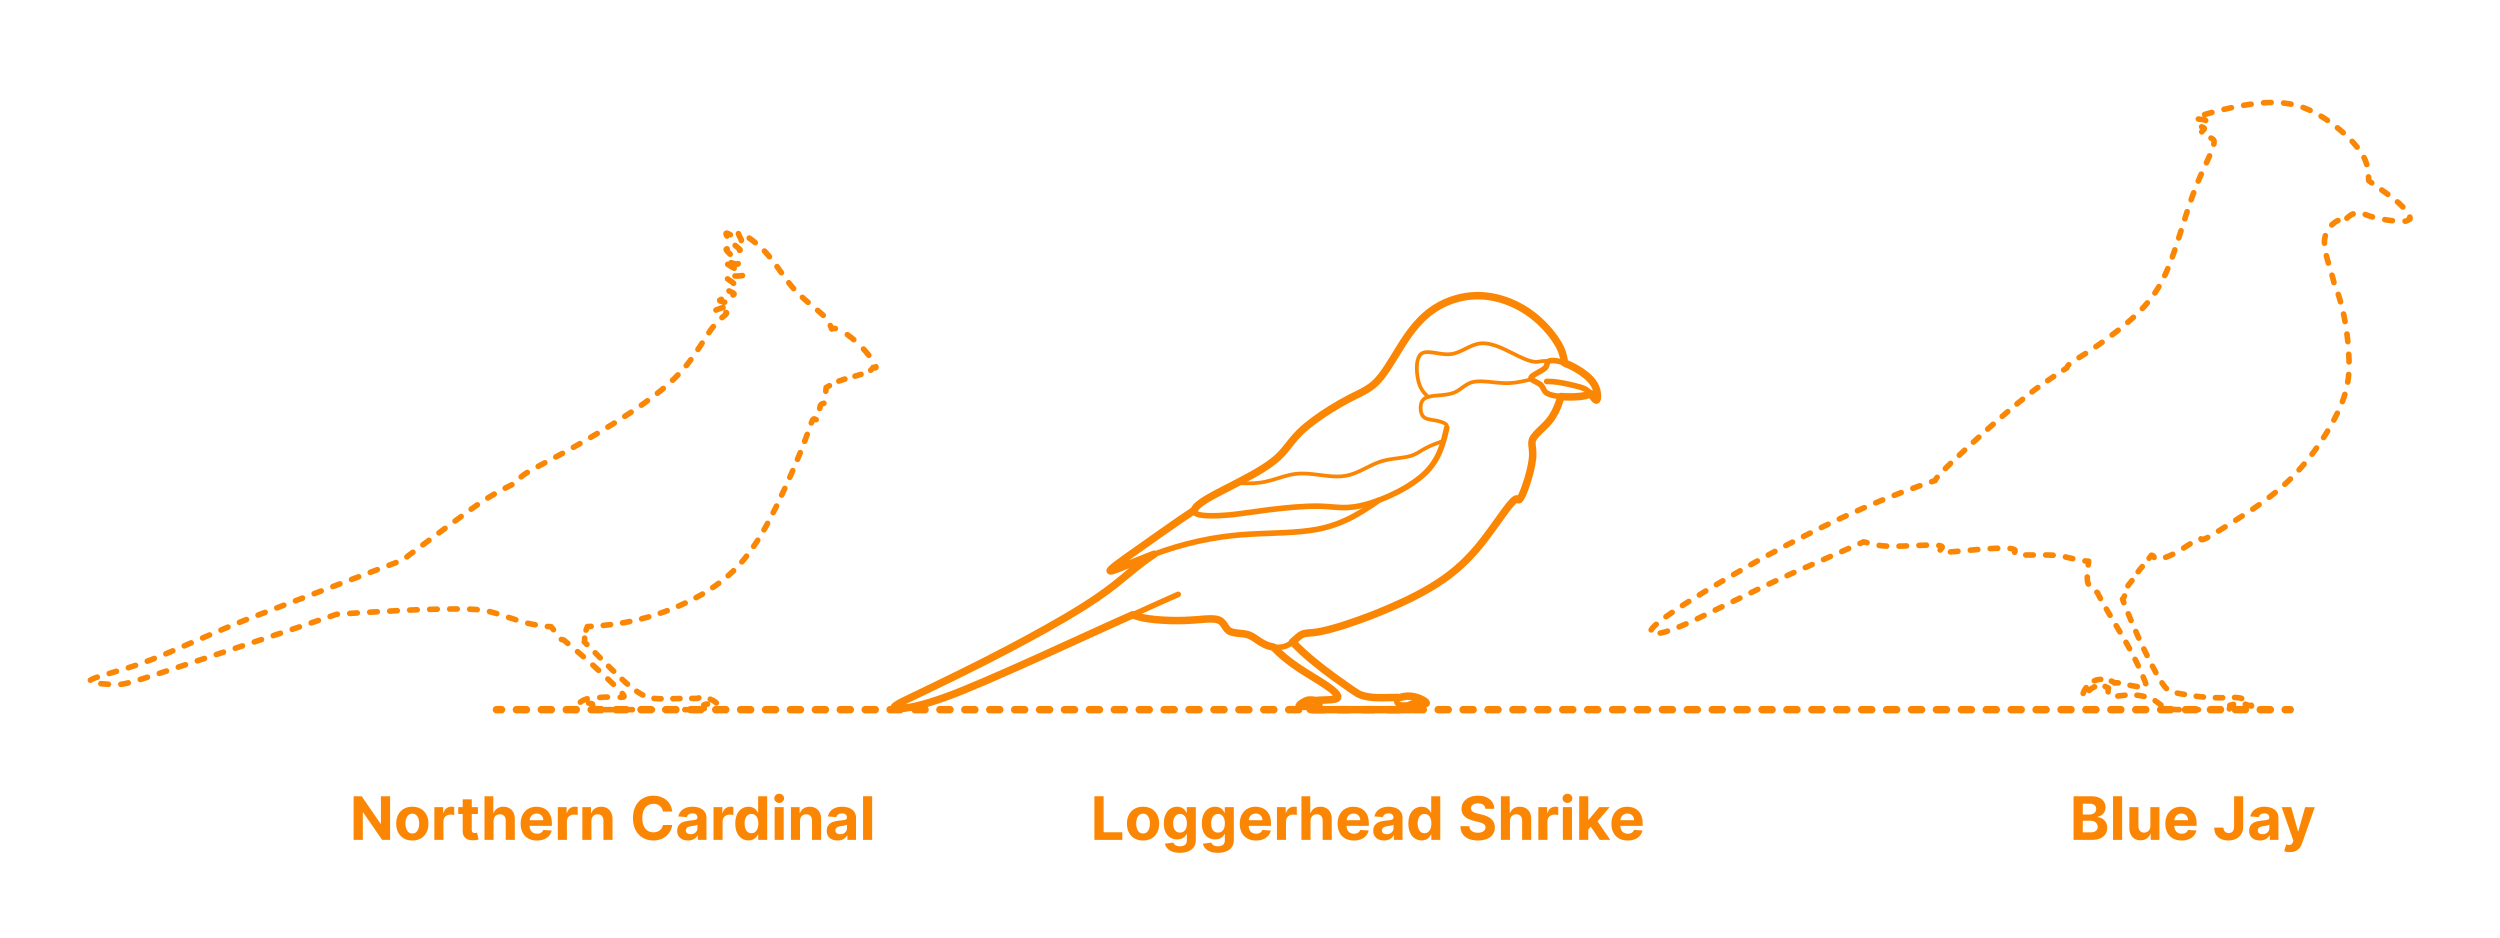 <?xml version="1.0" encoding="utf-8"?>
<!-- Generator: Adobe Illustrator 26.5.0, SVG Export Plug-In . SVG Version: 6.00 Build 0)  -->
<!DOCTYPE svg PUBLIC "-//W3C//DTD SVG 1.1//EN" "http://www.w3.org/Graphics/SVG/1.1/DTD/svg11.dtd">
<svg version="1.1" xmlns:x="http://ns.adobe.com/Extensibility/1.0/" xmlns:i="http://ns.adobe.com/AdobeIllustrator/10.0/" xmlns:graph="http://ns.adobe.com/Graphs/1.0/"
	 xmlns="http://www.w3.org/2000/svg" xmlns:xlink="http://www.w3.org/1999/xlink" xmlns:a="http://ns.adobe.com/AdobeSVGViewerExtensions/3.0/"
	 x="0px" y="0px" width="1000px" height="375px" viewBox="0 0 1000 375" enable-background="new 0 0 1000 375" xml:space="preserve"
	>
<g id="FILL-BACKGROUND">
	<rect x="0" y="0" fill="#FFFFFF" width="1000" height="375"/>
</g>
<g id="N-DIMENSIONS">
</g>
<g id="N-TEXT">
	<g id="MTEXT_00000139264535144134219660000011732003036871178683_">
		<g>
			<g>
				<g>
					<path fill="#FB8604" d="M156.041,318.497v17.455h-3.188l-7.594-10.986h-0.128v10.986h-3.69v-17.455h3.239l7.534,10.978h0.154
						v-10.978H156.041z"/>
					<path fill="#FB8604" d="M164.93,336.208c-1.324,0-2.467-0.283-3.431-0.848c-0.963-0.565-1.706-1.355-2.229-2.369
						c-0.523-1.015-0.784-2.192-0.784-3.533c0-1.353,0.261-2.536,0.784-3.55c0.522-1.014,1.266-1.804,2.229-2.37
						c0.963-0.565,2.106-0.848,3.431-0.848c1.324,0,2.467,0.283,3.43,0.848c0.963,0.565,1.706,1.355,2.229,2.37
						c0.522,1.014,0.784,2.197,0.784,3.55c0,1.341-0.261,2.518-0.784,3.533c-0.523,1.014-1.266,1.804-2.229,2.369
						C167.397,335.925,166.254,336.208,164.93,336.208z M164.947,333.395c0.602,0,1.105-0.172,1.508-0.516s0.709-0.814,0.916-1.411
						c0.208-0.597,0.312-1.275,0.312-2.037c0-0.761-0.104-1.44-0.312-2.037c-0.207-0.597-0.513-1.068-0.916-1.415
						c-0.403-0.346-0.906-0.52-1.508-0.52c-0.608,0-1.118,0.174-1.53,0.52c-0.412,0.347-0.722,0.818-0.929,1.415
						c-0.208,0.596-0.311,1.275-0.311,2.037c0,0.762,0.104,1.44,0.311,2.037s0.517,1.067,0.929,1.411
						C163.829,333.223,164.339,333.395,164.947,333.395z"/>
					<path fill="#FB8604" d="M173.742,335.952v-13.091h3.52v2.284h0.136c0.239-0.812,0.639-1.428,1.202-1.845
						c0.562-0.418,1.21-0.626,1.943-0.626c0.182,0,0.378,0.011,0.588,0.034c0.21,0.022,0.395,0.054,0.554,0.094v3.221
						c-0.17-0.051-0.406-0.096-0.708-0.136c-0.301-0.04-0.577-0.06-0.827-0.06c-0.534,0-1.01,0.115-1.428,0.345
						c-0.417,0.23-0.747,0.55-0.988,0.959c-0.242,0.409-0.362,0.88-0.362,1.415v7.406H173.742z"/>
					<path fill="#FB8604" d="M191.171,322.861v2.727h-7.884v-2.727H191.171z M185.077,319.725h3.63v12.204
						c0,0.335,0.051,0.596,0.153,0.78c0.103,0.185,0.246,0.314,0.431,0.388s0.399,0.111,0.644,0.111c0.17,0,0.341-0.016,0.511-0.047
						s0.301-0.056,0.392-0.073l0.571,2.702c-0.182,0.057-0.438,0.124-0.767,0.201c-0.33,0.077-0.73,0.124-1.202,0.141
						c-0.875,0.034-1.641-0.083-2.297-0.35s-1.166-0.682-1.53-1.244s-0.542-1.273-0.537-2.131V319.725z"/>
					<path fill="#FB8604" d="M197.435,328.383v7.568h-3.631v-17.455h3.528v6.673h0.154c0.295-0.772,0.772-1.379,1.432-1.82
						c0.659-0.44,1.486-0.66,2.48-0.66c0.909,0,1.703,0.197,2.382,0.592c0.679,0.395,1.207,0.96,1.585,1.696
						s0.564,1.615,0.559,2.638v8.335h-3.631v-7.688c0.005-0.807-0.197-1.435-0.609-1.883c-0.412-0.449-0.987-0.673-1.726-0.673
						c-0.494,0-0.93,0.105-1.308,0.315c-0.378,0.21-0.673,0.516-0.886,0.917C197.55,327.339,197.44,327.821,197.435,328.383z"/>
					<path fill="#FB8604" d="M214.752,336.208c-1.346,0-2.504-0.274-3.473-0.823s-1.715-1.327-2.237-2.335
						c-0.523-1.009-0.784-2.203-0.784-3.584c0-1.347,0.261-2.528,0.784-3.545c0.522-1.017,1.26-1.81,2.211-2.378
						c0.952-0.568,2.07-0.852,3.354-0.852c0.863,0,1.669,0.138,2.416,0.413c0.747,0.276,1.4,0.689,1.96,1.24
						c0.56,0.551,0.996,1.243,1.308,2.075c0.312,0.833,0.469,1.806,0.469,2.919v0.997h-11.054v-2.25h7.637
						c0-0.522-0.114-0.985-0.341-1.389c-0.227-0.403-0.541-0.72-0.941-0.95c-0.401-0.23-0.865-0.345-1.394-0.345
						c-0.551,0-1.039,0.126-1.462,0.379s-0.754,0.591-0.993,1.014s-0.361,0.894-0.367,1.411v2.139c0,0.647,0.121,1.208,0.362,1.679
						c0.242,0.472,0.584,0.835,1.027,1.091c0.443,0.255,0.968,0.383,1.577,0.383c0.403,0,0.772-0.057,1.108-0.17
						c0.335-0.114,0.622-0.284,0.861-0.511c0.238-0.228,0.42-0.506,0.545-0.835l3.358,0.222c-0.17,0.807-0.519,1.51-1.044,2.109
						c-0.526,0.6-1.202,1.065-2.029,1.398C216.785,336.041,215.832,336.208,214.752,336.208z"/>
					<path fill="#FB8604" d="M223.13,335.952v-13.091h3.52v2.284h0.136c0.239-0.812,0.639-1.428,1.202-1.845
						c0.562-0.418,1.21-0.626,1.943-0.626c0.182,0,0.378,0.011,0.588,0.034c0.21,0.022,0.395,0.054,0.554,0.094v3.221
						c-0.17-0.051-0.406-0.096-0.708-0.136c-0.301-0.04-0.577-0.06-0.827-0.06c-0.534,0-1.01,0.115-1.428,0.345
						c-0.417,0.23-0.747,0.55-0.988,0.959c-0.242,0.409-0.362,0.88-0.362,1.415v7.406H223.13z"/>
					<path fill="#FB8604" d="M236.571,328.383v7.568h-3.631v-13.091h3.46v2.31h0.153c0.29-0.761,0.775-1.365,1.458-1.811
						c0.682-0.446,1.508-0.669,2.48-0.669c0.909,0,1.702,0.199,2.378,0.597c0.676,0.397,1.202,0.964,1.577,1.7
						s0.562,1.612,0.562,2.629v8.335h-3.631v-7.688c0.006-0.801-0.199-1.428-0.613-1.879c-0.415-0.452-0.986-0.677-1.713-0.677
						c-0.489,0-0.919,0.105-1.291,0.315c-0.372,0.21-0.662,0.516-0.87,0.917C236.683,327.339,236.576,327.821,236.571,328.383z"/>
					<path fill="#FB8604" d="M268.897,324.608h-3.733c-0.068-0.483-0.208-0.913-0.417-1.291c-0.21-0.378-0.48-0.7-0.81-0.967
						c-0.33-0.267-0.709-0.472-1.138-0.614c-0.429-0.142-0.894-0.213-1.394-0.213c-0.903,0-1.69,0.223-2.361,0.669
						c-0.67,0.446-1.19,1.094-1.56,1.943c-0.37,0.85-0.554,1.879-0.554,3.09c0,1.244,0.186,2.29,0.558,3.136
						s0.894,1.486,1.564,1.917c0.67,0.432,1.446,0.648,2.327,0.648c0.495,0,0.953-0.065,1.376-0.196
						c0.423-0.13,0.8-0.322,1.129-0.575s0.604-0.561,0.822-0.925c0.219-0.363,0.371-0.778,0.456-1.244l3.733,0.017
						c-0.097,0.801-0.336,1.572-0.72,2.314c-0.383,0.741-0.897,1.403-1.542,1.986c-0.645,0.582-1.412,1.042-2.301,1.38
						s-1.894,0.507-3.013,0.507c-1.557,0-2.947-0.353-4.172-1.057c-1.225-0.704-2.19-1.724-2.897-3.06
						c-0.708-1.335-1.061-2.952-1.061-4.849c0-1.904,0.358-3.523,1.074-4.858c0.716-1.335,1.688-2.354,2.915-3.055
						c1.228-0.702,2.608-1.053,4.142-1.053c1.011,0,1.95,0.142,2.817,0.426c0.866,0.284,1.635,0.698,2.305,1.24
						s1.217,1.206,1.641,1.99C268.506,322.699,268.778,323.597,268.897,324.608z"/>
					<path fill="#FB8604" d="M275.212,336.199c-0.835,0-1.58-0.146-2.233-0.439s-1.169-0.727-1.547-1.304s-0.566-1.297-0.566-2.161
						c0-0.727,0.133-1.338,0.4-1.833c0.267-0.494,0.631-0.892,1.091-1.193c0.46-0.301,0.984-0.529,1.572-0.682
						c0.588-0.153,1.206-0.261,1.854-0.324c0.761-0.08,1.375-0.155,1.841-0.226c0.466-0.071,0.804-0.177,1.014-0.319
						c0.21-0.142,0.315-0.352,0.315-0.631v-0.051c0-0.54-0.169-0.958-0.507-1.253c-0.338-0.295-0.817-0.443-1.436-0.443
						c-0.653,0-1.173,0.144-1.56,0.431c-0.386,0.287-0.642,0.646-0.767,1.078l-3.358-0.273c0.17-0.795,0.506-1.484,1.006-2.067
						c0.5-0.582,1.146-1.031,1.939-1.347c0.792-0.315,1.711-0.473,2.757-0.473c0.728,0,1.425,0.085,2.092,0.255
						s1.262,0.435,1.781,0.793c0.52,0.358,0.931,0.817,1.231,1.376c0.301,0.56,0.452,1.229,0.452,2.007v8.83h-3.443v-1.815h-0.103
						c-0.21,0.409-0.491,0.769-0.844,1.078c-0.352,0.31-0.775,0.551-1.27,0.725C276.431,336.112,275.86,336.199,275.212,336.199z
						 M276.252,333.693c0.534,0,1.005-0.107,1.415-0.32s0.73-0.501,0.963-0.865c0.233-0.363,0.349-0.775,0.349-1.236v-1.389
						c-0.114,0.074-0.269,0.141-0.464,0.201c-0.196,0.06-0.417,0.113-0.661,0.162s-0.489,0.091-0.733,0.128s-0.466,0.07-0.665,0.098
						c-0.426,0.062-0.798,0.162-1.117,0.298c-0.318,0.136-0.565,0.319-0.741,0.549c-0.176,0.23-0.264,0.516-0.264,0.857
						c0,0.494,0.18,0.871,0.541,1.129C275.236,333.564,275.695,333.693,276.252,333.693z"/>
					<path fill="#FB8604" d="M285.405,335.952v-13.091h3.52v2.284h0.136c0.239-0.812,0.639-1.428,1.202-1.845
						c0.562-0.418,1.21-0.626,1.943-0.626c0.182,0,0.378,0.011,0.588,0.034c0.21,0.022,0.395,0.054,0.554,0.094v3.221
						c-0.17-0.051-0.406-0.096-0.708-0.136c-0.301-0.04-0.577-0.06-0.827-0.06c-0.534,0-1.01,0.115-1.428,0.345
						c-0.417,0.23-0.747,0.55-0.988,0.959c-0.242,0.409-0.362,0.88-0.362,1.415v7.406H285.405z"/>
					<path fill="#FB8604" d="M299.425,336.165c-0.995,0-1.894-0.257-2.698-0.771s-1.44-1.273-1.909-2.276
						c-0.469-1.002-0.703-2.234-0.703-3.694c0-1.5,0.242-2.749,0.725-3.746c0.483-0.998,1.126-1.745,1.93-2.242
						c0.804-0.497,1.686-0.746,2.646-0.746c0.733,0,1.345,0.124,1.837,0.371c0.491,0.247,0.889,0.554,1.193,0.92
						c0.304,0.367,0.536,0.726,0.695,1.078h0.111v-6.562h3.622v17.455h-3.58v-2.097h-0.153c-0.17,0.364-0.411,0.723-0.72,1.078
						c-0.31,0.355-0.71,0.649-1.202,0.882C300.728,336.048,300.129,336.165,299.425,336.165z M300.576,333.275
						c0.585,0,1.081-0.16,1.487-0.481c0.406-0.321,0.719-0.771,0.938-1.351c0.219-0.58,0.328-1.259,0.328-2.037
						s-0.108-1.455-0.324-2.028c-0.216-0.574-0.528-1.017-0.938-1.33c-0.409-0.312-0.906-0.469-1.491-0.469
						c-0.597,0-1.1,0.162-1.509,0.486c-0.409,0.324-0.719,0.772-0.929,1.347c-0.21,0.574-0.315,1.238-0.315,1.994
						c0,0.761,0.106,1.433,0.32,2.016c0.213,0.583,0.522,1.037,0.929,1.364S299.979,333.275,300.576,333.275z"/>
					<path fill="#FB8604" d="M311.68,321.173c-0.54,0-1.003-0.179-1.389-0.537c-0.387-0.358-0.58-0.79-0.58-1.295
						c0-0.505,0.193-0.939,0.58-1.3c0.386-0.361,0.847-0.541,1.381-0.541c0.545,0,1.01,0.179,1.393,0.537
						c0.384,0.358,0.576,0.79,0.576,1.295c0,0.505-0.192,0.939-0.576,1.299C312.682,320.993,312.22,321.173,311.68,321.173z
						 M309.848,335.952v-13.091h3.631v13.091H309.848z"/>
					<path fill="#FB8604" d="M320.006,328.383v7.568h-3.631v-13.091h3.46v2.31h0.153c0.29-0.761,0.775-1.365,1.458-1.811
						c0.682-0.446,1.508-0.669,2.48-0.669c0.909,0,1.702,0.199,2.378,0.597c0.676,0.397,1.202,0.964,1.577,1.7
						s0.562,1.612,0.562,2.629v8.335h-3.631v-7.688c0.006-0.801-0.199-1.428-0.613-1.879c-0.415-0.452-0.986-0.677-1.713-0.677
						c-0.489,0-0.919,0.105-1.291,0.315c-0.372,0.21-0.662,0.516-0.87,0.917C320.119,327.339,320.012,327.821,320.006,328.383z"/>
					<path fill="#FB8604" d="M335.032,336.199c-0.835,0-1.58-0.146-2.233-0.439s-1.169-0.727-1.547-1.304s-0.566-1.297-0.566-2.161
						c0-0.727,0.133-1.338,0.4-1.833c0.267-0.494,0.631-0.892,1.091-1.193c0.46-0.301,0.984-0.529,1.572-0.682
						c0.588-0.153,1.206-0.261,1.854-0.324c0.761-0.08,1.375-0.155,1.841-0.226c0.466-0.071,0.804-0.177,1.014-0.319
						c0.21-0.142,0.315-0.352,0.315-0.631v-0.051c0-0.54-0.169-0.958-0.507-1.253c-0.338-0.295-0.817-0.443-1.436-0.443
						c-0.653,0-1.173,0.144-1.56,0.431c-0.386,0.287-0.642,0.646-0.767,1.078l-3.358-0.273c0.17-0.795,0.506-1.484,1.006-2.067
						c0.5-0.582,1.146-1.031,1.939-1.347c0.792-0.315,1.711-0.473,2.757-0.473c0.728,0,1.425,0.085,2.092,0.255
						s1.262,0.435,1.781,0.793c0.52,0.358,0.931,0.817,1.231,1.376c0.301,0.56,0.452,1.229,0.452,2.007v8.83h-3.443v-1.815h-0.103
						c-0.21,0.409-0.491,0.769-0.844,1.078c-0.352,0.31-0.775,0.551-1.27,0.725C336.25,336.112,335.68,336.199,335.032,336.199z
						 M336.072,333.693c0.534,0,1.005-0.107,1.415-0.32s0.73-0.501,0.963-0.865c0.233-0.363,0.349-0.775,0.349-1.236v-1.389
						c-0.114,0.074-0.269,0.141-0.464,0.201c-0.196,0.06-0.417,0.113-0.661,0.162s-0.489,0.091-0.733,0.128s-0.466,0.07-0.665,0.098
						c-0.426,0.062-0.798,0.162-1.117,0.298c-0.318,0.136-0.565,0.319-0.741,0.549c-0.176,0.23-0.264,0.516-0.264,0.857
						c0,0.494,0.18,0.871,0.541,1.129C335.056,333.564,335.515,333.693,336.072,333.693z"/>
					<path fill="#FB8604" d="M348.855,318.497v17.455h-3.631v-17.455H348.855z"/>
				</g>
			</g>
		</g>
	</g>
	<g id="MTEXT_00000086692480899514904460000005769704450307267988_">
		<g>
			<g>
				<g>
					<path fill="#FB8604" d="M437.756,335.952v-17.455h3.69v14.412h7.483v3.042H437.756z"/>
					<path fill="#FB8604" d="M457.222,336.208c-1.324,0-2.467-0.283-3.431-0.848c-0.963-0.565-1.706-1.355-2.229-2.369
						c-0.523-1.015-0.784-2.192-0.784-3.533c0-1.353,0.261-2.536,0.784-3.55c0.522-1.014,1.266-1.804,2.229-2.37
						c0.963-0.565,2.106-0.848,3.431-0.848c1.324,0,2.467,0.283,3.43,0.848c0.963,0.565,1.706,1.355,2.229,2.37
						c0.522,1.014,0.784,2.197,0.784,3.55c0,1.341-0.261,2.518-0.784,3.533c-0.523,1.014-1.266,1.804-2.229,2.369
						C459.689,335.925,458.546,336.208,457.222,336.208z M457.239,333.395c0.602,0,1.105-0.172,1.508-0.516s0.709-0.814,0.916-1.411
						c0.208-0.597,0.312-1.275,0.312-2.037c0-0.761-0.104-1.44-0.312-2.037c-0.207-0.597-0.513-1.068-0.916-1.415
						c-0.403-0.346-0.906-0.52-1.508-0.52c-0.608,0-1.118,0.174-1.53,0.52c-0.412,0.347-0.722,0.818-0.929,1.415
						c-0.208,0.596-0.311,1.275-0.311,2.037c0,0.762,0.104,1.44,0.311,2.037s0.517,1.067,0.929,1.411
						C456.121,333.223,456.631,333.395,457.239,333.395z"/>
					<path fill="#FB8604" d="M471.932,341.133c-1.176,0-2.184-0.161-3.021-0.481s-1.504-0.757-1.999-1.308
						c-0.494-0.551-0.815-1.17-0.963-1.858l3.358-0.452c0.102,0.261,0.264,0.505,0.486,0.733c0.222,0.227,0.516,0.41,0.882,0.55
						c0.367,0.139,0.814,0.208,1.342,0.208c0.79,0,1.442-0.191,1.956-0.575c0.514-0.383,0.771-1.024,0.771-1.922v-2.395h-0.153
						c-0.159,0.364-0.398,0.708-0.716,1.031c-0.318,0.324-0.727,0.588-1.227,0.793s-1.097,0.307-1.79,0.307
						c-0.983,0-1.876-0.229-2.681-0.686s-1.443-1.159-1.917-2.105c-0.475-0.946-0.712-2.144-0.712-3.592
						c0-1.483,0.242-2.722,0.725-3.716c0.483-0.994,1.126-1.738,1.93-2.233c0.804-0.494,1.686-0.741,2.646-0.741
						c0.733,0,1.347,0.124,1.841,0.371c0.495,0.247,0.894,0.554,1.198,0.92c0.304,0.367,0.538,0.726,0.703,1.078h0.136v-2.199h3.605
						v13.219c0,1.113-0.272,2.045-0.818,2.795c-0.546,0.75-1.3,1.314-2.263,1.692C474.289,340.944,473.182,341.133,471.932,341.133z
						 M472.009,333.037c0.585,0,1.081-0.146,1.487-0.439c0.406-0.293,0.719-0.713,0.938-1.262c0.219-0.548,0.328-1.206,0.328-1.973
						s-0.108-1.433-0.324-1.999c-0.216-0.565-0.528-1.004-0.938-1.317c-0.409-0.312-0.906-0.469-1.491-0.469
						c-0.597,0-1.1,0.161-1.509,0.481c-0.409,0.321-0.719,0.766-0.929,1.334c-0.21,0.568-0.315,1.224-0.315,1.969
						c0,0.755,0.106,1.408,0.32,1.956c0.213,0.549,0.522,0.972,0.929,1.27S471.412,333.037,472.009,333.037z"/>
					<path fill="#FB8604" d="M487.128,341.133c-1.176,0-2.184-0.161-3.021-0.481s-1.504-0.757-1.999-1.308
						c-0.494-0.551-0.815-1.17-0.963-1.858l3.358-0.452c0.102,0.261,0.264,0.505,0.486,0.733c0.222,0.227,0.516,0.41,0.882,0.55
						c0.367,0.139,0.814,0.208,1.342,0.208c0.79,0,1.442-0.191,1.956-0.575c0.514-0.383,0.771-1.024,0.771-1.922v-2.395h-0.153
						c-0.159,0.364-0.398,0.708-0.716,1.031c-0.318,0.324-0.727,0.588-1.227,0.793s-1.097,0.307-1.79,0.307
						c-0.983,0-1.876-0.229-2.681-0.686s-1.443-1.159-1.917-2.105c-0.475-0.946-0.712-2.144-0.712-3.592
						c0-1.483,0.242-2.722,0.725-3.716c0.483-0.994,1.126-1.738,1.93-2.233c0.804-0.494,1.686-0.741,2.646-0.741
						c0.733,0,1.347,0.124,1.841,0.371c0.495,0.247,0.894,0.554,1.198,0.92c0.304,0.367,0.538,0.726,0.703,1.078h0.136v-2.199h3.605
						v13.219c0,1.113-0.272,2.045-0.818,2.795c-0.546,0.75-1.3,1.314-2.263,1.692C489.484,340.944,488.378,341.133,487.128,341.133z
						 M487.205,333.037c0.585,0,1.081-0.146,1.487-0.439c0.406-0.293,0.719-0.713,0.938-1.262c0.219-0.548,0.328-1.206,0.328-1.973
						s-0.108-1.433-0.324-1.999c-0.216-0.565-0.528-1.004-0.938-1.317c-0.409-0.312-0.906-0.469-1.491-0.469
						c-0.597,0-1.1,0.161-1.509,0.481c-0.409,0.321-0.719,0.766-0.929,1.334c-0.21,0.568-0.315,1.224-0.315,1.969
						c0,0.755,0.106,1.408,0.32,1.956c0.213,0.549,0.522,0.972,0.929,1.27S486.608,333.037,487.205,333.037z"/>
					<path fill="#FB8604" d="M502.392,336.208c-1.346,0-2.504-0.274-3.473-0.823s-1.715-1.327-2.237-2.335
						c-0.523-1.009-0.784-2.203-0.784-3.584c0-1.347,0.261-2.528,0.784-3.545c0.522-1.017,1.26-1.81,2.211-2.378
						c0.952-0.568,2.07-0.852,3.354-0.852c0.863,0,1.669,0.138,2.416,0.413c0.747,0.276,1.4,0.689,1.96,1.24
						c0.56,0.551,0.996,1.243,1.308,2.075c0.312,0.833,0.469,1.806,0.469,2.919v0.997h-11.054v-2.25h7.637
						c0-0.522-0.114-0.985-0.341-1.389c-0.227-0.403-0.541-0.72-0.941-0.95c-0.401-0.23-0.865-0.345-1.394-0.345
						c-0.551,0-1.039,0.126-1.462,0.379s-0.754,0.591-0.993,1.014s-0.361,0.894-0.367,1.411v2.139c0,0.647,0.121,1.208,0.362,1.679
						c0.242,0.472,0.584,0.835,1.027,1.091c0.443,0.255,0.968,0.383,1.577,0.383c0.403,0,0.772-0.057,1.108-0.17
						c0.335-0.114,0.622-0.284,0.861-0.511c0.238-0.228,0.42-0.506,0.545-0.835l3.358,0.222c-0.17,0.807-0.519,1.51-1.044,2.109
						c-0.526,0.6-1.202,1.065-2.029,1.398C504.425,336.041,503.472,336.208,502.392,336.208z"/>
					<path fill="#FB8604" d="M510.77,335.952v-13.091h3.52v2.284h0.136c0.239-0.812,0.639-1.428,1.202-1.845
						c0.562-0.418,1.21-0.626,1.943-0.626c0.182,0,0.378,0.011,0.588,0.034c0.21,0.022,0.395,0.054,0.554,0.094v3.221
						c-0.17-0.051-0.406-0.096-0.708-0.136c-0.301-0.04-0.577-0.06-0.827-0.06c-0.534,0-1.01,0.115-1.428,0.345
						c-0.417,0.23-0.747,0.55-0.988,0.959c-0.242,0.409-0.362,0.88-0.362,1.415v7.406H510.77z"/>
					<path fill="#FB8604" d="M524.21,328.383v7.568h-3.631v-17.455h3.528v6.673h0.154c0.295-0.772,0.772-1.379,1.432-1.82
						c0.659-0.44,1.486-0.66,2.48-0.66c0.909,0,1.703,0.197,2.382,0.592c0.679,0.395,1.207,0.96,1.585,1.696
						s0.564,1.615,0.559,2.638v8.335h-3.631v-7.688c0.005-0.807-0.197-1.435-0.609-1.883c-0.412-0.449-0.987-0.673-1.726-0.673
						c-0.494,0-0.93,0.105-1.308,0.315c-0.378,0.21-0.673,0.516-0.886,0.917C524.325,327.339,524.215,327.821,524.21,328.383z"/>
					<path fill="#FB8604" d="M541.528,336.208c-1.346,0-2.504-0.274-3.473-0.823s-1.715-1.327-2.237-2.335
						c-0.523-1.009-0.784-2.203-0.784-3.584c0-1.347,0.261-2.528,0.784-3.545c0.522-1.017,1.26-1.81,2.211-2.378
						c0.952-0.568,2.07-0.852,3.354-0.852c0.863,0,1.669,0.138,2.416,0.413c0.747,0.276,1.4,0.689,1.96,1.24
						c0.56,0.551,0.996,1.243,1.308,2.075c0.312,0.833,0.469,1.806,0.469,2.919v0.997h-11.054v-2.25h7.637
						c0-0.522-0.114-0.985-0.341-1.389c-0.227-0.403-0.541-0.72-0.941-0.95c-0.401-0.23-0.865-0.345-1.394-0.345
						c-0.551,0-1.039,0.126-1.462,0.379s-0.754,0.591-0.993,1.014s-0.361,0.894-0.367,1.411v2.139c0,0.647,0.121,1.208,0.362,1.679
						c0.242,0.472,0.584,0.835,1.027,1.091c0.443,0.255,0.968,0.383,1.577,0.383c0.403,0,0.772-0.057,1.108-0.17
						c0.335-0.114,0.622-0.284,0.861-0.511c0.238-0.228,0.42-0.506,0.545-0.835l3.358,0.222c-0.17,0.807-0.519,1.51-1.044,2.109
						c-0.526,0.6-1.202,1.065-2.029,1.398C543.561,336.041,542.607,336.208,541.528,336.208z"/>
					<path fill="#FB8604" d="M553.639,336.199c-0.835,0-1.58-0.146-2.233-0.439s-1.169-0.727-1.547-1.304s-0.566-1.297-0.566-2.161
						c0-0.727,0.133-1.338,0.4-1.833c0.267-0.494,0.631-0.892,1.091-1.193c0.46-0.301,0.984-0.529,1.572-0.682
						c0.588-0.153,1.206-0.261,1.854-0.324c0.761-0.08,1.375-0.155,1.841-0.226c0.466-0.071,0.804-0.177,1.014-0.319
						c0.21-0.142,0.315-0.352,0.315-0.631v-0.051c0-0.54-0.169-0.958-0.507-1.253c-0.338-0.295-0.817-0.443-1.436-0.443
						c-0.653,0-1.173,0.144-1.56,0.431c-0.386,0.287-0.642,0.646-0.767,1.078l-3.358-0.273c0.17-0.795,0.506-1.484,1.006-2.067
						c0.5-0.582,1.146-1.031,1.939-1.347c0.792-0.315,1.711-0.473,2.757-0.473c0.728,0,1.425,0.085,2.092,0.255
						s1.262,0.435,1.781,0.793c0.52,0.358,0.931,0.817,1.231,1.376c0.301,0.56,0.452,1.229,0.452,2.007v8.83h-3.443v-1.815h-0.103
						c-0.21,0.409-0.491,0.769-0.844,1.078c-0.352,0.31-0.775,0.551-1.27,0.725C554.857,336.112,554.287,336.199,553.639,336.199z
						 M554.679,333.693c0.534,0,1.005-0.107,1.415-0.32s0.73-0.501,0.963-0.865c0.233-0.363,0.349-0.775,0.349-1.236v-1.389
						c-0.114,0.074-0.269,0.141-0.464,0.201c-0.196,0.06-0.417,0.113-0.661,0.162s-0.489,0.091-0.733,0.128s-0.466,0.07-0.665,0.098
						c-0.426,0.062-0.798,0.162-1.117,0.298c-0.318,0.136-0.565,0.319-0.741,0.549c-0.176,0.23-0.264,0.516-0.264,0.857
						c0,0.494,0.18,0.871,0.541,1.129C553.663,333.564,554.122,333.693,554.679,333.693z"/>
					<path fill="#FB8604" d="M568.656,336.165c-0.995,0-1.894-0.257-2.698-0.771s-1.44-1.273-1.909-2.276
						c-0.469-1.002-0.703-2.234-0.703-3.694c0-1.5,0.242-2.749,0.725-3.746c0.483-0.998,1.126-1.745,1.93-2.242
						c0.804-0.497,1.686-0.746,2.646-0.746c0.733,0,1.345,0.124,1.837,0.371c0.491,0.247,0.889,0.554,1.193,0.92
						c0.304,0.367,0.536,0.726,0.695,1.078h0.111v-6.562h3.622v17.455h-3.58v-2.097h-0.153c-0.17,0.364-0.411,0.723-0.72,1.078
						c-0.31,0.355-0.71,0.649-1.202,0.882C569.958,336.048,569.36,336.165,568.656,336.165z M569.806,333.275
						c0.585,0,1.081-0.16,1.487-0.481c0.406-0.321,0.719-0.771,0.938-1.351c0.219-0.58,0.328-1.259,0.328-2.037
						s-0.108-1.455-0.324-2.028c-0.216-0.574-0.528-1.017-0.938-1.33c-0.409-0.312-0.906-0.469-1.491-0.469
						c-0.597,0-1.1,0.162-1.509,0.486c-0.409,0.324-0.719,0.772-0.929,1.347c-0.21,0.574-0.315,1.238-0.315,1.994
						c0,0.761,0.106,1.433,0.32,2.016c0.213,0.583,0.522,1.037,0.929,1.364S569.209,333.275,569.806,333.275z"/>
					<path fill="#FB8604" d="M594.181,323.517c-0.068-0.688-0.361-1.222-0.878-1.603c-0.517-0.38-1.219-0.571-2.105-0.571
						c-0.603,0-1.111,0.084-1.526,0.251c-0.415,0.167-0.731,0.399-0.95,0.694c-0.219,0.296-0.328,0.631-0.328,1.006
						c-0.011,0.312,0.056,0.585,0.2,0.818c0.145,0.233,0.345,0.433,0.601,0.601c0.256,0.168,0.551,0.312,0.886,0.435
						c0.335,0.123,0.693,0.226,1.074,0.311l1.568,0.375c0.761,0.171,1.46,0.398,2.097,0.682s1.188,0.633,1.653,1.048
						c0.466,0.415,0.828,0.903,1.087,1.466c0.258,0.562,0.391,1.208,0.396,1.935c-0.005,1.068-0.277,1.993-0.814,2.774
						c-0.537,0.781-1.31,1.386-2.318,1.815c-1.009,0.429-2.223,0.644-3.644,0.644c-1.409,0-2.635-0.216-3.678-0.647
						c-1.042-0.432-1.855-1.073-2.438-1.922c-0.583-0.85-0.888-1.902-0.916-3.158h3.571c0.04,0.585,0.209,1.072,0.507,1.461
						s0.699,0.682,1.202,0.878s1.072,0.294,1.709,0.294c0.625,0,1.169-0.091,1.632-0.272c0.463-0.182,0.823-0.435,1.078-0.759
						c0.256-0.324,0.384-0.696,0.384-1.116c0-0.392-0.115-0.722-0.345-0.989c-0.23-0.267-0.565-0.494-1.006-0.682
						s-0.979-0.358-1.615-0.512l-1.9-0.477c-1.472-0.358-2.633-0.917-3.486-1.679c-0.852-0.761-1.275-1.787-1.27-3.077
						c-0.005-1.057,0.277-1.98,0.848-2.77c0.571-0.79,1.356-1.406,2.356-1.849c1-0.443,2.136-0.665,3.409-0.665
						c1.295,0,2.428,0.222,3.396,0.665c0.969,0.443,1.723,1.06,2.263,1.849c0.54,0.79,0.818,1.705,0.835,2.745H594.181z"/>
					<path fill="#FB8604" d="M603.99,328.383v7.568h-3.631v-17.455h3.528v6.673h0.154c0.295-0.772,0.772-1.379,1.432-1.82
						c0.659-0.44,1.486-0.66,2.48-0.66c0.909,0,1.703,0.197,2.382,0.592c0.679,0.395,1.207,0.96,1.585,1.696
						s0.564,1.615,0.559,2.638v8.335h-3.631v-7.688c0.005-0.807-0.197-1.435-0.609-1.883c-0.412-0.449-0.987-0.673-1.726-0.673
						c-0.494,0-0.93,0.105-1.308,0.315c-0.378,0.21-0.673,0.516-0.886,0.917C604.105,327.339,603.996,327.821,603.99,328.383z"/>
					<path fill="#FB8604" d="M615.342,335.952v-13.091h3.52v2.284h0.136c0.239-0.812,0.639-1.428,1.202-1.845
						c0.562-0.418,1.21-0.626,1.943-0.626c0.182,0,0.378,0.011,0.588,0.034c0.21,0.022,0.395,0.054,0.554,0.094v3.221
						c-0.17-0.051-0.406-0.096-0.708-0.136c-0.301-0.04-0.577-0.06-0.827-0.06c-0.534,0-1.01,0.115-1.428,0.345
						c-0.417,0.23-0.747,0.55-0.988,0.959c-0.242,0.409-0.362,0.88-0.362,1.415v7.406H615.342z"/>
					<path fill="#FB8604" d="M626.984,321.173c-0.54,0-1.003-0.179-1.389-0.537c-0.387-0.358-0.58-0.79-0.58-1.295
						c0-0.505,0.193-0.939,0.58-1.3c0.386-0.361,0.847-0.541,1.381-0.541c0.545,0,1.01,0.179,1.393,0.537
						c0.384,0.358,0.576,0.79,0.576,1.295c0,0.505-0.192,0.939-0.576,1.299C627.985,320.993,627.523,321.173,626.984,321.173z
						 M625.151,335.952v-13.091h3.631v13.091H625.151z"/>
					<path fill="#FB8604" d="M631.679,335.952v-17.455h3.631v17.455H631.679z M634.969,332.185l0.008-4.355h0.528l4.193-4.969h4.167
						l-5.633,6.58h-0.861L634.969,332.185z M639.861,335.952l-3.853-5.702l2.42-2.565l5.685,8.267H639.861z"/>
					<path fill="#FB8604" d="M651.06,336.208c-1.346,0-2.504-0.274-3.473-0.823s-1.715-1.327-2.237-2.335
						c-0.523-1.009-0.784-2.203-0.784-3.584c0-1.347,0.261-2.528,0.784-3.545c0.522-1.017,1.26-1.81,2.211-2.378
						c0.952-0.568,2.07-0.852,3.354-0.852c0.863,0,1.669,0.138,2.416,0.413c0.747,0.276,1.4,0.689,1.96,1.24
						c0.56,0.551,0.996,1.243,1.308,2.075c0.312,0.833,0.469,1.806,0.469,2.919v0.997h-11.054v-2.25h7.637
						c0-0.522-0.114-0.985-0.341-1.389c-0.227-0.403-0.541-0.72-0.941-0.95c-0.401-0.23-0.865-0.345-1.394-0.345
						c-0.551,0-1.039,0.126-1.462,0.379s-0.754,0.591-0.993,1.014s-0.361,0.894-0.367,1.411v2.139c0,0.647,0.121,1.208,0.362,1.679
						c0.242,0.472,0.584,0.835,1.027,1.091c0.443,0.255,0.968,0.383,1.577,0.383c0.403,0,0.772-0.057,1.108-0.17
						c0.335-0.114,0.622-0.284,0.861-0.511c0.238-0.228,0.42-0.506,0.545-0.835l3.358,0.222c-0.17,0.807-0.519,1.51-1.044,2.109
						c-0.526,0.6-1.202,1.065-2.029,1.398C653.093,336.041,652.14,336.208,651.06,336.208z"/>
				</g>
			</g>
		</g>
	</g>
	<g id="MTEXT_00000086680936287197738610000009600636134447984550_">
		<g>
			<g>
				<g>
					<path fill="#FB8604" d="M829.426,335.952v-17.455h6.989c1.284,0,2.355,0.19,3.213,0.571c0.858,0.38,1.503,0.907,1.935,1.581
						s0.648,1.448,0.648,2.323c0,0.682-0.137,1.28-0.409,1.794c-0.273,0.514-0.646,0.935-1.121,1.261
						c-0.475,0.327-1.016,0.558-1.624,0.695v0.17c0.665,0.028,1.288,0.216,1.871,0.562c0.582,0.347,1.055,0.831,1.419,1.453
						s0.545,1.362,0.545,2.22c0,0.926-0.229,1.751-0.686,2.476c-0.458,0.725-1.132,1.297-2.024,1.717
						c-0.892,0.421-1.992,0.631-3.298,0.631H829.426z M833.116,325.801h2.736c0.505,0,0.956-0.09,1.351-0.269
						c0.395-0.179,0.708-0.433,0.938-0.763s0.345-0.725,0.345-1.185c0-0.63-0.223-1.139-0.669-1.525
						c-0.446-0.386-1.078-0.58-1.896-0.58h-2.804V325.801z M833.116,332.935h3.008c1.028,0,1.778-0.197,2.25-0.592
						s0.708-0.922,0.708-1.581c0-0.483-0.117-0.909-0.35-1.278c-0.233-0.369-0.564-0.659-0.993-0.869
						c-0.429-0.21-0.939-0.315-1.53-0.315h-3.094V332.935z"/>
					<path fill="#FB8604" d="M848.849,318.497v17.455h-3.631v-17.455H848.849z"/>
					<path fill="#FB8604" d="M860.141,330.378v-7.517h3.631v13.091h-3.486v-2.378h-0.137c-0.295,0.767-0.785,1.384-1.47,1.85
						c-0.685,0.466-1.519,0.699-2.501,0.699c-0.875,0-1.645-0.199-2.31-0.597c-0.665-0.397-1.183-0.963-1.555-1.696
						s-0.561-1.611-0.567-2.634v-8.335h3.631v7.688c0.005,0.772,0.213,1.383,0.622,1.833c0.409,0.449,0.958,0.673,1.645,0.673
						c0.438,0,0.847-0.101,1.227-0.302c0.381-0.202,0.689-0.501,0.925-0.899C860.032,331.455,860.146,330.963,860.141,330.378z"/>
					<path fill="#FB8604" d="M872.635,336.208c-1.346,0-2.504-0.274-3.473-0.823s-1.715-1.327-2.237-2.335
						c-0.523-1.009-0.784-2.203-0.784-3.584c0-1.347,0.261-2.528,0.784-3.545c0.522-1.017,1.26-1.81,2.211-2.378
						c0.952-0.568,2.07-0.852,3.354-0.852c0.863,0,1.669,0.138,2.416,0.413c0.747,0.276,1.4,0.689,1.96,1.24
						c0.56,0.551,0.996,1.243,1.308,2.075c0.312,0.833,0.469,1.806,0.469,2.919v0.997H867.59v-2.25h7.637
						c0-0.522-0.114-0.985-0.341-1.389c-0.227-0.403-0.541-0.72-0.941-0.95c-0.401-0.23-0.865-0.345-1.394-0.345
						c-0.551,0-1.039,0.126-1.462,0.379s-0.754,0.591-0.993,1.014s-0.361,0.894-0.367,1.411v2.139c0,0.647,0.121,1.208,0.362,1.679
						c0.242,0.472,0.584,0.835,1.027,1.091c0.443,0.255,0.968,0.383,1.577,0.383c0.403,0,0.772-0.057,1.108-0.17
						c0.335-0.114,0.622-0.284,0.861-0.511c0.238-0.228,0.42-0.506,0.545-0.835l3.358,0.222c-0.17,0.807-0.519,1.51-1.044,2.109
						c-0.526,0.6-1.202,1.065-2.029,1.398C874.668,336.041,873.715,336.208,872.635,336.208z"/>
					<path fill="#FB8604" d="M893.635,318.497h3.647v12.17c0,1.125-0.251,2.103-0.754,2.932c-0.502,0.83-1.2,1.469-2.092,1.917
						s-1.929,0.673-3.111,0.673c-1.051,0-2.004-0.187-2.859-0.559c-0.855-0.372-1.533-0.94-2.032-1.704
						c-0.5-0.764-0.748-1.726-0.742-2.885h3.673c0.011,0.46,0.106,0.854,0.286,1.181c0.179,0.327,0.426,0.577,0.741,0.75
						s0.689,0.26,1.121,0.26c0.455,0,0.84-0.098,1.155-0.294c0.315-0.196,0.555-0.484,0.72-0.865
						c0.165-0.38,0.248-0.849,0.248-1.406V318.497z"/>
					<path fill="#FB8604" d="M903.99,336.199c-0.835,0-1.58-0.146-2.233-0.439s-1.169-0.727-1.547-1.304s-0.566-1.297-0.566-2.161
						c0-0.727,0.133-1.338,0.4-1.833c0.267-0.494,0.631-0.892,1.091-1.193c0.46-0.301,0.984-0.529,1.572-0.682
						c0.588-0.153,1.206-0.261,1.854-0.324c0.761-0.08,1.375-0.155,1.841-0.226c0.466-0.071,0.804-0.177,1.014-0.319
						c0.21-0.142,0.315-0.352,0.315-0.631v-0.051c0-0.54-0.169-0.958-0.507-1.253c-0.338-0.295-0.817-0.443-1.436-0.443
						c-0.653,0-1.173,0.144-1.56,0.431c-0.386,0.287-0.642,0.646-0.767,1.078l-3.358-0.273c0.17-0.795,0.506-1.484,1.006-2.067
						c0.5-0.582,1.146-1.031,1.939-1.347c0.792-0.315,1.711-0.473,2.757-0.473c0.728,0,1.425,0.085,2.092,0.255
						s1.262,0.435,1.781,0.793c0.52,0.358,0.931,0.817,1.231,1.376c0.301,0.56,0.452,1.229,0.452,2.007v8.83h-3.443v-1.815h-0.103
						c-0.21,0.409-0.491,0.769-0.844,1.078c-0.352,0.31-0.775,0.551-1.27,0.725C905.208,336.112,904.638,336.199,903.99,336.199z
						 M905.03,333.693c0.534,0,1.005-0.107,1.415-0.32s0.73-0.501,0.963-0.865c0.233-0.363,0.349-0.775,0.349-1.236v-1.389
						c-0.114,0.074-0.269,0.141-0.464,0.201c-0.196,0.06-0.417,0.113-0.661,0.162s-0.489,0.091-0.733,0.128s-0.466,0.07-0.665,0.098
						c-0.426,0.062-0.798,0.162-1.117,0.298c-0.318,0.136-0.565,0.319-0.741,0.549c-0.176,0.23-0.264,0.516-0.264,0.857
						c0,0.494,0.18,0.871,0.541,1.129C904.014,333.564,904.473,333.693,905.03,333.693z"/>
					<path fill="#FB8604" d="M915.947,340.861c-0.46,0-0.891-0.036-1.292-0.106c-0.4-0.071-0.731-0.161-0.993-0.269l0.818-2.71
						c0.426,0.131,0.811,0.202,1.155,0.213c0.344,0.011,0.642-0.068,0.895-0.239c0.253-0.17,0.459-0.46,0.618-0.869l0.213-0.554
						l-4.696-13.466h3.818l2.71,9.614h0.136l2.736-9.614l3.844,0.017l-5.088,14.488c-0.245,0.705-0.575,1.32-0.993,1.845
						c-0.417,0.526-0.944,0.932-1.581,1.219C917.612,340.717,916.845,340.861,915.947,340.861z"/>
				</g>
			</g>
		</g>
	</g>
</g>
<g id="_x32_D_x24_AG-DIAGRAM">
	<g id="POLYLINE_00000126298431266942626490000004065469404428511668_">
		<g>
			<g>
				
					<line fill="none" stroke="#FB8604" stroke-width="3" stroke-linecap="round" stroke-linejoin="round" x1="198.6" y1="283.867" x2="200.6" y2="283.867"/>
				
					<line fill="none" stroke="#FB8604" stroke-width="3" stroke-linecap="round" stroke-linejoin="round" stroke-dasharray="3.986,5.979" x1="206.579" y1="283.867" x2="911.089" y2="283.867"/>
				
					<line fill="none" stroke="#FB8604" stroke-width="3" stroke-linecap="round" stroke-linejoin="round" x1="914.078" y1="283.867" x2="916.078" y2="283.867"/>
			</g>
		</g>
	</g>
</g>
<g id="_x32_D_x24_AG-DETAILS-DIAGRAM">
	<g id="POLYLINE_00000065063867315517754500000004039726412662074292_">
		<g>
			<g>
				<path fill="none" stroke="#FB8604" stroke-width="2.25" stroke-linecap="round" stroke-linejoin="round" d="M334.133,131.419
					c-0.083-0.016-0.166-0.029-0.249-0.039c-0.408-0.048-0.86-0.026-1.198,0.232c-0.059-0.132-0.401-0.982-0.565-1.392"/>
				
					<path fill="none" stroke="#FB8604" stroke-width="2.25" stroke-linecap="round" stroke-linejoin="round" stroke-dasharray="3.001,5.002" d="
					M329.304,126.141c-0.553-0.532-1.135-1.035-1.704-1.531c-3.73-3.13-8.213-6.631-11.227-10.436
					c-3.908-4.8-7.274-10.671-11.781-14.956c-1.264-1.215-2.647-2.366-4.06-3.403c-1.015-0.738-2.089-1.465-3.2-2.052
					c-0.333-0.172-0.685-0.342-1.041-0.463c-0.168-0.056-0.343-0.106-0.52-0.117l-0.017-0.001l-0.017,0h-0.017l-0.016,0l-0.016,0
					l-0.015,0.001l-0.015,0.001l-0.015,0.002l-0.014,0.002l-0.014,0.002l-0.014,0.003l-0.013,0.003l-0.013,0.003l-0.012,0.004
					l-0.012,0.004l-0.011,0.004l-0.011,0.005l-0.011,0.005l-0.01,0.005l-0.01,0.006l-0.009,0.006l-0.009,0.006l-0.009,0.007
					l-0.008,0.007l-0.008,0.008l-0.007,0.008l-0.007,0.009l-0.006,0.009l-0.006,0.009l-0.006,0.009l-0.005,0.01l-0.005,0.01
					l-0.004,0.011l-0.004,0.011l-0.003,0.011l-0.003,0.012l-0.003,0.012l-0.002,0.013l-0.002,0.013l-0.001,0.013l-0.001,0.014
					l0,0.015c0.001,0.086,0.022,0.172,0.047,0.254c0.081,0.253,0.207,0.499,0.329,0.735c0.185,0.356,0.587,1.038,0.72,1.408
					c0.025,0.071,0.048,0.145,0.053,0.22l0,0.006l0,0.007v0.006v0.006l0,0.006l0,0.006l0,0.006l-0.001,0.006l-0.001,0.005
					l-0.001,0.005l-0.001,0.005l-0.001,0.005l-0.001,0.005l-0.001,0.005l-0.002,0.005l-0.002,0.004l-0.002,0.004l-0.002,0.004
					l-0.002,0.004l-0.002,0.004l-0.003,0.004l-0.003,0.004l-0.003,0.004l-0.003,0.003l-0.003,0.003l-0.003,0.003l-0.003,0.003
					l-0.004,0.003l-0.004,0.003l-0.006,0.003l-0.006,0.004l-0.006,0.003l-0.007,0.003l-0.007,0.002l-0.008,0.002l-0.008,0.002
					l-0.008,0.001l-0.009,0.001l-0.009,0.001l-0.009,0l-0.01,0h-0.01h-0.01l-0.01,0l-0.011-0.001l-0.011-0.001l-0.011-0.001
					l-0.012-0.001l-0.012-0.002c-0.142-0.026-0.278-0.084-0.41-0.142c-0.798-0.362-2.294-1.329-3.066-1.783
					c-0.547-0.32-1.132-0.677-1.718-0.916c-0.122-0.047-0.249-0.092-0.38-0.11l-0.013-0.001l-0.013-0.001l-0.013-0.001l-0.012-0.001
					l-0.012,0h-0.01h-0.01l-0.009,0l-0.009,0l-0.009,0l-0.009,0.001l-0.009,0.001l-0.008,0.001l-0.008,0.001l-0.008,0.001
					l-0.008,0.002l-0.008,0.002l-0.007,0.002l-0.007,0.002l-0.007,0.002l-0.007,0.003l-0.007,0.003l-0.006,0.003l-0.006,0.003
					l-0.006,0.003l-0.006,0.004l-0.006,0.004l-0.005,0.004l-0.005,0.004l-0.005,0.005l-0.005,0.004l-0.005,0.005l-0.004,0.005
					l-0.004,0.005l-0.004,0.005l-0.004,0.006l-0.004,0.006l-0.003,0.006l-0.003,0.006l-0.003,0.006l-0.003,0.006l-0.003,0.007
					l-0.003,0.007l-0.002,0.007l-0.002,0.007l-0.002,0.007l-0.002,0.007l-0.002,0.008l-0.001,0.008l-0.001,0.008l-0.001,0.008
					l-0.001,0.008l-0.001,0.008l-0.001,0.009l0,0.009l0,0.009v0.009l0,0.009l0,0.009c0.024,0.308,0.215,0.643,0.365,0.91
					c0.83,1.366,1.941,2.558,3.141,3.606c0.35,0.307,1.634,1.343,1.929,1.664c0.06,0.065,0.12,0.133,0.16,0.212l0.003,0.006
					l0.003,0.006l0.003,0.006l0.002,0.006l0.002,0.006l0.002,0.006l0.002,0.006l0.002,0.005l0.002,0.005l0.001,0.005l0.001,0.005
					l0.001,0.005l0.001,0.005l0.001,0.005l0,0.005l0,0.005l0,0.005l0,0.005l0,0.004l0,0.005l-0.001,0.004l-0.001,0.004l-0.001,0.004
					l-0.001,0.004l-0.001,0.004l-0.002,0.004l-0.002,0.004l-0.002,0.004l-0.002,0.004l-0.003,0.003l-0.003,0.004l-0.003,0.003
					l-0.003,0.003l-0.003,0.003l-0.004,0.003l-0.004,0.003l-0.004,0.003l-0.004,0.003l-0.005,0.003l-0.005,0.002l-0.005,0.003
					l-0.005,0.003l-0.005,0.002l-0.005,0.002l-0.006,0.002l-0.006,0.002l-0.006,0.002l-0.006,0.002l-0.007,0.002l-0.008,0.002
					l-0.008,0.002l-0.008,0.002l-0.009,0.002c-0.113,0.022-0.231,0.019-0.346,0.014c-0.773-0.046-2.444-0.387-3.227-0.499
					c-0.443-0.062-0.903-0.132-1.351-0.12c-0.1,0.005-0.202,0.013-0.298,0.042c-0.029,0.009-0.059,0.021-0.086,0.036l-0.005,0.002
					l-0.005,0.003l-0.005,0.003l-0.005,0.003l-0.005,0.003l-0.004,0.003l-0.004,0.003l-0.004,0.003l-0.004,0.003l-0.004,0.003
					l-0.004,0.003l-0.004,0.003l-0.004,0.003l-0.003,0.003l-0.003,0.004l-0.003,0.003l-0.003,0.004l-0.003,0.004l-0.003,0.003
					l-0.003,0.004l-0.003,0.004l-0.003,0.004l-0.002,0.004l-0.002,0.004l-0.002,0.004l-0.002,0.004l-0.002,0.004l-0.002,0.004
					l-0.002,0.004l-0.002,0.004l-0.002,0.004l-0.002,0.004l-0.001,0.005l-0.001,0.004l-0.001,0.004l-0.001,0.005l-0.001,0.005
					l-0.001,0.004l-0.001,0.005l-0.001,0.005l-0.001,0.005l0,0.005l0,0.005l0,0.005l0,0.005l0,0.005v0.005l0,0.005l0,0.005l0,0.005
					c0.006,0.082,0.04,0.158,0.077,0.229c0.172,0.304,0.423,0.561,0.66,0.814c1.147,1.193,2.739,2.568,3.725,3.891
					c0.125,0.182,0.256,0.373,0.31,0.589l0.002,0.01l0.002,0.01l0.002,0.01l0.001,0.01l0.001,0.009l0.001,0.009l0.001,0.009
					l0.001,0.009l0,0.009v0.009l0,0.009l0,0.008l-0.001,0.008l-0.001,0.008l-0.001,0.008l-0.001,0.008l-0.001,0.008l-0.002,0.008
					l-0.002,0.007l-0.002,0.007l-0.002,0.007l-0.003,0.007l-0.003,0.007l-0.003,0.007l-0.003,0.007l-0.004,0.006l-0.004,0.006
					l-0.004,0.006l-0.005,0.006l-0.005,0.006l-0.005,0.005l-0.005,0.005l-0.005,0.005l-0.006,0.005l-0.006,0.005l-0.006,0.005
					l-0.006,0.005l-0.007,0.004l-0.007,0.004l-0.007,0.004l-0.008,0.004l-0.008,0.004l-0.008,0.004l-0.009,0.003l-0.009,0.003
					l-0.009,0.003l-0.01,0.003l-0.01,0.003l-0.01,0.003l-0.01,0.002l-0.011,0.002l-0.011,0.002l-0.011,0.002
					c-0.131,0.022-0.266,0.012-0.397-0.002c-0.578-0.074-1.169-0.258-1.728-0.423c-0.769-0.231-2.117-0.708-2.887-0.865
					c-0.104-0.018-0.212-0.038-0.317-0.022l-0.005,0.001l-0.005,0.001l-0.005,0.001l-0.005,0.001l-0.005,0.001l-0.004,0.001
					l-0.004,0.001l-0.004,0.001l-0.004,0.001l-0.004,0.001l-0.004,0.001l-0.004,0.002l-0.003,0.001l-0.003,0.002l-0.003,0.002
					l-0.003,0.002l-0.003,0.002l-0.003,0.002l-0.003,0.002l-0.003,0.002l-0.002,0.002l-0.002,0.002l-0.002,0.002l-0.002,0.002
					l-0.002,0.002l-0.002,0.003l-0.002,0.002l-0.002,0.003l-0.001,0.002l-0.001,0.003l-0.001,0.003l-0.001,0.003l-0.001,0.003
					l-0.001,0.003l-0.001,0.003l-0.001,0.003l0,0.003l0,0.003l0,0.003l0,0.003l0,0.004l0,0.003l0,0.003l0,0.004l0,0.004l0.001,0.003
					l0.001,0.004l0.001,0.004l0.001,0.004l0.001,0.004l0.001,0.004l0.001,0.004l0.001,0.004l0.001,0.004l0.002,0.004l0.002,0.004
					c0.064,0.14,0.182,0.247,0.291,0.353c0.814,0.725,1.788,1.296,2.72,1.856c1.231,0.739,3.029,1.676,4.145,2.557
					c0.164,0.138,0.33,0.283,0.446,0.465l0.007,0.012l0.007,0.012l0.006,0.012l0.006,0.011l0.006,0.011l0.005,0.012l0.005,0.011
					l0.005,0.011l0.004,0.011l0.004,0.011l0.004,0.011l0.003,0.011l0.003,0.011l0.002,0.01l0.002,0.01l0.002,0.01l0.001,0.01
					l0.001,0.01l0,0.01l0,0.01l0,0.01l-0.001,0.01l-0.001,0.01l-0.001,0.009l-0.002,0.009l-0.002,0.009l-0.003,0.009l-0.003,0.009
					l-0.003,0.009l-0.004,0.009l-0.004,0.009l-0.005,0.009l-0.005,0.008l-0.005,0.008l-0.006,0.008l-0.006,0.008l-0.007,0.008
					l-0.007,0.008l-0.008,0.008l-0.008,0.008l-0.008,0.007l-0.009,0.008l-0.009,0.007l-0.01,0.007l-0.01,0.007l-0.011,0.007
					l-0.011,0.007l-0.012,0.007l-0.012,0.007l-0.012,0.006l-0.013,0.006l-0.013,0.006l-0.014,0.006
					c-0.142,0.061-0.297,0.091-0.449,0.117c-0.637,0.096-1.342,0.09-1.987,0.096c-1.083,0.005-2.594-0.061-3.659,0.057
					c-0.179,0.024-0.363,0.052-0.531,0.12l-0.013,0.005l-0.013,0.006l-0.012,0.006l-0.012,0.006l-0.012,0.006l-0.011,0.006
					l-0.011,0.006l-0.01,0.006l-0.01,0.007l-0.009,0.007l-0.009,0.007l-0.008,0.007l-0.008,0.007l-0.007,0.007l-0.007,0.007
					l-0.006,0.007l-0.006,0.008l-0.005,0.008l-0.005,0.008l-0.005,0.008l-0.004,0.008l-0.004,0.008l-0.003,0.008l-0.002,0.009
					l-0.002,0.007l-0.001,0.007l-0.001,0.008l0,0.007l0,0.008l0,0.007l0,0.008l0.001,0.008l0.001,0.008l0.002,0.008l0.002,0.008
					l0.002,0.008l0.002,0.008l0.003,0.008l0.003,0.008l0.003,0.009l0.004,0.009l0.004,0.009l0.004,0.009l0.005,0.009l0.005,0.009
					l0.005,0.009l0.006,0.009l0.006,0.009c0.061,0.092,0.142,0.17,0.223,0.244c0.398,0.356,1.366,0.965,1.813,1.277
					c0.37,0.26,0.75,0.532,1.069,0.854c0.135,0.14,0.266,0.293,0.344,0.474l0.005,0.013l0.005,0.014l0.005,0.013l0.005,0.013
					l0.004,0.013l0.004,0.013l0.004,0.013l0.003,0.013l0.003,0.013l0.003,0.013l0.002,0.013l0.002,0.013l0.002,0.013l0.001,0.013
					l0.001,0.013l0.001,0.013l0,0.012v0.013l0,0.013l-0.001,0.012l-0.001,0.01l-0.001,0.01l-0.001,0.01l-0.002,0.01l-0.002,0.01
					l-0.002,0.01l-0.002,0.01l-0.003,0.01l-0.003,0.01l-0.003,0.01l-0.003,0.01l-0.003,0.01l-0.004,0.01l-0.004,0.01l-0.004,0.01
					l-0.004,0.01l-0.005,0.01l-0.005,0.01l-0.005,0.01l-0.005,0.009l-0.005,0.01c-0.064,0.111-0.159,0.202-0.258,0.282
					c-0.47,0.361-1.175,0.609-1.714,0.854c-0.22,0.105-0.471,0.208-0.644,0.384l-0.005,0.006l-0.005,0.006l-0.005,0.006
					l-0.005,0.006l-0.005,0.006l-0.005,0.006l-0.004,0.006l-0.004,0.006l-0.004,0.006l-0.004,0.006l-0.003,0.006l-0.003,0.006
					l-0.003,0.006l-0.003,0.006l-0.002,0.006l-0.002,0.006l-0.002,0.006l-0.002,0.006l-0.002,0.006l-0.001,0.006l-0.001,0.006
					l-0.001,0.006l0,0.006l0,0.006v0.006l0,0.006l0,0.006l0.001,0.006l0.001,0.006l0.001,0.006l0.001,0.006l0.002,0.006l0.002,0.006
					l0.002,0.006l0.002,0.006l0.002,0.006l0.003,0.006l0.003,0.006l0.003,0.006l0.003,0.006l0.004,0.006l0.004,0.006l0.004,0.006
					l0.004,0.006l0.004,0.006l0.005,0.006l0.005,0.006l0.005,0.006l0.005,0.006c0.061,0.07,0.139,0.125,0.217,0.174
					c0.383,0.236,1.005,0.473,1.415,0.668c0.267,0.131,0.624,0.291,0.809,0.525l0.005,0.007l0.005,0.007l0.005,0.007l0.005,0.007
					l0.005,0.007l0.004,0.007l0.004,0.007l0.004,0.007l0.004,0.007l0.003,0.007l0.003,0.007l0.003,0.007l0.003,0.007l0.003,0.007
					l0.002,0.007l0.002,0.007l0.002,0.007l0.002,0.007l0.001,0.007l0.001,0.007l0.001,0.007l0.001,0.007l0,0.007l0,0.007v0.007
					l0,0.007l0,0.007l-0.001,0.007l-0.001,0.007l-0.002,0.011l-0.002,0.01l-0.003,0.011l-0.003,0.011l-0.004,0.01l-0.004,0.011
					l-0.005,0.011l-0.005,0.01l-0.006,0.011l-0.006,0.011l-0.007,0.011l-0.007,0.011l-0.008,0.01l-0.008,0.011l-0.008,0.011
					l-0.009,0.011l-0.009,0.011l-0.01,0.011l-0.01,0.011l-0.011,0.011l-0.011,0.011c-0.142,0.132-0.317,0.226-0.489,0.313
					c-0.995,0.478-2.547,0.898-3.605,1.251c-0.364,0.123-0.749,0.252-1.096,0.417c-0.106,0.052-0.215,0.108-0.308,0.182l-0.01,0.008
					l-0.01,0.008l-0.009,0.008l-0.009,0.008l-0.008,0.008l-0.008,0.008l-0.008,0.008l-0.007,0.008l-0.007,0.008l-0.006,0.008
					l-0.006,0.008l-0.005,0.008l-0.005,0.008l-0.004,0.008l-0.004,0.008l-0.003,0.008l-0.003,0.008l-0.002,0.008l-0.002,0.008
					l-0.001,0.008l-0.001,0.008l0,0.007l0,0.008l0.001,0.006l0.001,0.006l0.001,0.006l0.002,0.006l0.002,0.006l0.002,0.006
					l0.003,0.006l0.003,0.006l0.003,0.006l0.004,0.006l0.004,0.006l0.004,0.006l0.005,0.006l0.005,0.006l0.005,0.006l0.005,0.006
					l0.006,0.006l0.006,0.006l0.006,0.006l0.007,0.006l0.007,0.006l0.007,0.005l0.007,0.006l0.008,0.006
					c0.08,0.057,0.172,0.097,0.262,0.132c0.528,0.201,1.532,0.397,2.089,0.537c0.315,0.08,0.643,0.164,0.945,0.286
					c0.117,0.049,0.236,0.104,0.336,0.183l0.008,0.007l0.008,0.007l0.008,0.007l0.008,0.007l0.007,0.007l0.007,0.007l0.007,0.007
					l0.006,0.007l0.006,0.007l0.006,0.007l0.006,0.007l0.005,0.007l0.005,0.007l0.005,0.007l0.004,0.007l0.004,0.007l0.004,0.007
					l0.003,0.007l0.003,0.007l0.003,0.008l0.002,0.007l0.002,0.008l0.002,0.007l0.001,0.008l0.001,0.007l0.001,0.008l0,0.01v0.01
					l-0.001,0.009l-0.001,0.01l-0.002,0.01l-0.002,0.01l-0.003,0.01l-0.003,0.01l-0.004,0.01l-0.004,0.01l-0.005,0.01l-0.005,0.01
					l-0.006,0.01l-0.006,0.01l-0.006,0.01l-0.007,0.011l-0.007,0.01l-0.008,0.01l-0.008,0.01l-0.009,0.011l-0.009,0.01l-0.01,0.011
					l-0.01,0.011l-0.01,0.011c-0.144,0.139-0.322,0.24-0.496,0.335c-0.995,0.524-2.881,1.122-3.951,1.521
					c-0.362,0.143-0.77,0.274-1.094,0.491l-0.009,0.007l-0.009,0.007l-0.008,0.007l-0.008,0.006l-0.007,0.007l-0.007,0.006
					l-0.006,0.007l-0.006,0.006l-0.005,0.006l-0.005,0.006l-0.004,0.006l-0.004,0.006l-0.004,0.006l-0.003,0.006l-0.002,0.006
					l-0.002,0.006l-0.001,0.005l-0.001,0.004l-0.001,0.005l0,0.004l0,0.005l0,0.004l0.001,0.004l0.001,0.004l0.002,0.004
					l0.002,0.004l0.002,0.004l0.003,0.004l0.003,0.004l0.003,0.004l0.004,0.004l0.004,0.004l0.004,0.004l0.005,0.004l0.005,0.004
					l0.005,0.004l0.005,0.004l0.006,0.003l0.006,0.004l0.006,0.003l0.007,0.003l0.007,0.003l0.007,0.003l0.008,0.003l0.008,0.003
					c0.099,0.04,0.207,0.058,0.312,0.075c0.782,0.108,2.047,0.123,2.834,0.208c0.287,0.03,0.587,0.066,0.867,0.137
					c0.119,0.031,0.24,0.068,0.347,0.131c0.019,0.012,0.039,0.025,0.056,0.039l0.006,0.005l0.006,0.005l0.006,0.005l0.005,0.005
					l0.005,0.005l0.005,0.005l0.005,0.005l0.005,0.005l0.005,0.005l0.005,0.005l0.004,0.005l0.004,0.005l0.004,0.005l0.004,0.005
					l0.004,0.006l0.004,0.005l0.003,0.005l0.003,0.006l0.003,0.005l0.003,0.006l0.003,0.005l0.003,0.006l0.002,0.006l0.002,0.006
					l0.002,0.006l0.002,0.006l0.002,0.006l0.002,0.006l0.001,0.006l0.001,0.006l0.001,0.006l0.001,0.006l0.001,0.006l0.001,0.006
					l0.001,0.006l0,0.006l0,0.006l0,0.006l0,0.006l0,0.006l0,0.006l0,0.006l0,0.007l-0.001,0.006l-0.001,0.007l-0.001,0.006
					l-0.001,0.007l-0.001,0.006l-0.001,0.007l-0.001,0.007c-0.021,0.088-0.068,0.168-0.119,0.242
					c-0.113,0.157-0.257,0.297-0.399,0.429c-0.088,0.081-0.216,0.19-0.309,0.268c-0.23,0.19-0.942,0.756-1.163,0.94
					c-0.55,0.457-1.09,0.96-1.587,1.474c-1.831,1.889-3.361,4.198-4.787,6.406c-3.008,4.744-6.18,9.715-10.015,13.825
					c-3.141,3.403-6.73,6.482-10.39,9.314c-5.376,4.15-11.454,8.113-17.217,11.722c-5.912,3.674-12.646,7.603-18.745,10.956
					c-3.333,1.866-9.718,5.122-13.073,6.984c-1.458,0.831-2.942,1.719-4.238,2.791c-0.78,0.656-1.528,1.401-1.986,2.323
					l-4.757,2.401c-4.671,2.386-9.181,5.279-13.434,8.345c-2.512,1.78-21.577,15.936-24.33,18.001
					c-0.88,0.678-1.825,1.42-2.648,2.167c-3.758,1.455-64.042,24.241-65.811,25.129c-4.242,1.645-25.403,10.852-30.012,12.833
					c-3.532,1.461-7.519,2.998-11.138,4.23c-3.522,1.24-11.597,3.48-15.203,4.649c-0.813,0.276-1.668,0.564-2.438,0.944
					c-0.207,0.106-0.418,0.221-0.596,0.372l-0.017,0.016l-0.017,0.015l-0.016,0.015l-0.015,0.015l-0.014,0.015l-0.014,0.015
					l-0.013,0.015l-0.012,0.015l-0.011,0.014l-0.011,0.015l-0.01,0.015l-0.009,0.014l-0.008,0.015l-0.007,0.014l-0.007,0.014
					l-0.006,0.014l-0.005,0.014l-0.004,0.014l-0.004,0.014l-0.003,0.014l-0.002,0.014l-0.001,0.014l0,0.014l0.001,0.013l0.001,0.014
					l0.002,0.013l0.003,0.013l0.004,0.013l0.005,0.013l0.006,0.013l0.006,0.013l0.005,0.009l0.006,0.009l0.006,0.009l0.006,0.009
					l0.007,0.009l0.007,0.009l0.008,0.009l0.008,0.009l0.008,0.009l0.009,0.009l0.009,0.008l0.01,0.009l0.01,0.009l0.01,0.008
					l0.011,0.009l0.011,0.008l0.012,0.009c0.149,0.104,0.324,0.17,0.496,0.229c0.465,0.152,0.965,0.243,1.448,0.324
					c1.685,0.266,3.519,0.389,5.224,0.498c1.322,0.066,2.791,0.184,4.109,0.12c1.078-0.05,2.162-0.264,3.21-0.513
					c3.189-0.771,7.055-2.016,10.208-2.999c18.67-6.235,54.994-18.091,73.781-24.605c15.596-1.005,33.99-2.216,49.523-2.116
					c2.472,0.029,5.199,0.065,7.645,0.343c5.329,0.521,11.463,3.127,16.586,4.626c2.649,0.815,5.351,1.363,8.088,1.689"/>
				<path fill="none" stroke="#FB8604" stroke-width="2.25" stroke-linecap="round" stroke-linejoin="round" d="M218.965,250.595
					c0.5,0.036,1,0.064,1.501,0.086c0.109,0.152,0.565,0.729,0.926,1.186"/>
				
					<path fill="none" stroke="#FB8604" stroke-width="2.25" stroke-linecap="round" stroke-linejoin="round" stroke-dasharray="3.064,5.107" d="
					M224.568,255.775c0.31,0.122,0.642,0.196,0.964,0.262c5.135,4.2,10.532,8.934,15.382,13.452
					c2.315,2.203,5.395,5.033,7.537,7.357c0.402,0.457,0.877,0.972,1.131,1.526c0.03,0.077,0.054,0.163,0.033,0.246l-0.001,0.004
					l-0.001,0.003l-0.001,0.004l-0.001,0.003l-0.001,0.004l-0.001,0.003l-0.001,0.004l-0.001,0.003l-0.002,0.003l-0.002,0.004
					l-0.002,0.003l-0.002,0.003l-0.002,0.003l-0.002,0.003l-0.002,0.003l-0.002,0.003l-0.002,0.003l-0.002,0.003l-0.002,0.003
					l-0.002,0.003l-0.002,0.003l-0.002,0.003c-0.082,0.101-0.218,0.134-0.339,0.162c-0.203,0.042-0.418,0.053-0.625,0.062
					c-0.719,0.034-3.807-0.083-4.578-0.096c-1.756-0.014-3.556,0-5.28,0.367c-0.884-0.195-1.806-0.093-2.69,0.049
					c-1.549,0.268-3.11,0.815-4.279,1.901c-0.101,0.099-0.206,0.201-0.272,0.328c-0.015,0.03-0.026,0.062-0.028,0.095l0,0.002v0.002
					v0.003v0.002v0.002l0,0.002l0,0.003l0,0.002l0,0.002l0,0.002l0,0.002l0,0.002l0,0.002l0,0.002l0,0.002l0.001,0.002l0.001,0.002
					l0.001,0.002l0.001,0.002l0.001,0.002l0.001,0.002l0.001,0.002l0.001,0.002l0.001,0.002l0.001,0.002l0.001,0.002l0.001,0.002
					l0.001,0.002l0.001,0.002l0.001,0.002l0.001,0.002l0.001,0.002l0.002,0.002l0.001,0.002l0.002,0.002l0.002,0.002l0.002,0.002
					l0.002,0.001l0.002,0.002l0.002,0.002l0.002,0.001l0.002,0.002l0.002,0.002l0.002,0.001l0.002,0.002l0.002,0.001l0.002,0.002
					l0.002,0.001l0.002,0.001c0.038,0.025,0.083,0.036,0.128,0.042c0.272,0.029,0.554-0.026,0.823-0.065
					c0.147-0.021,0.306-0.05,0.47-0.083"/>
				<path fill="none" stroke="#FB8604" stroke-width="2.25" stroke-linecap="round" stroke-linejoin="round" d="M235.479,281.239
					c0.496,0.062,0.99,0.209,1.467,0.328c0.055,0.495,0.168,0.993,0.377,1.447"/>
				
					<path fill="none" stroke="#FB8604" stroke-width="2.25" stroke-linecap="round" stroke-linejoin="round" stroke-dasharray="2.999,4.999" d="
					M241.959,283.866c8.466,0,30.939,0.003,37.493,0"/>
				<path fill="none" stroke="#FB8604" stroke-width="2.25" stroke-linecap="round" stroke-linejoin="round" d="M281.69,283.418
					c0.004-0.028,0.006-0.057,0.008-0.085c0.022-0.471-0.062-0.943-0.157-1.402c0.157-0.039,0.4-0.133,0.555-0.19
					c0.288-0.11,0.593-0.138,0.898-0.13"/>
				
					<path fill="none" stroke="#FB8604" stroke-width="2.25" stroke-linecap="round" stroke-linejoin="round" stroke-dasharray="2.834,4.724" d="
					M286.531,281.149c-0.008-0.008-0.017-0.016-0.025-0.024c-0.444-0.405-0.961-0.729-1.486-1.018
					c-0.84-0.454-1.741-0.818-2.683-0.99c-1.172-0.209-2.415-0.161-3.535,0.264c-4.579-0.149-10.637,0.268-15.213,0.108
					c-1.113-0.041-2.266-0.097-3.363-0.296c-0.796-0.143-1.579-0.388-2.309-0.739c-2.049-1.025-3.955-2.382-5.74-3.812
					c-4.116-3.296-10.901-10.299-15.751-15.19"/>
				<path fill="none" stroke="#FB8604" stroke-width="2.25" stroke-linecap="round" stroke-linejoin="round" d="M234.759,257.779
					c-0.375-0.374-0.732-0.726-1.066-1.054c0.121-0.227,0.16-0.488,0.169-0.742c0.005-0.236-0.007-0.483-0.017-0.731"/>
				<path fill="none" stroke="#FB8604" stroke-width="2.25" stroke-linecap="round" stroke-linejoin="round" d="M234.421,252.034
					c0.169-0.477,0.353-0.946,0.526-1.403c0.499-0.025,0.998-0.053,1.498-0.083"/>
				
					<path fill="none" stroke="#FB8604" stroke-width="2.25" stroke-linecap="round" stroke-linejoin="round" stroke-dasharray="2.925,4.875" d="
					M241.305,250.166c4.015-0.389,8.025-0.972,11.931-1.827c8.551-1.862,16.909-4.932,24.658-8.997
					c7.493-3.912,14.418-9.098,19.779-15.671c5.315-6.504,9.385-14.011,13.073-21.528c5.117-10.62,9.924-21.768,13.766-32.921
					c0.126-0.335,0.256-0.688,0.418-1.006c0.08-0.154,0.169-0.306,0.285-0.435c0.089-0.098,0.2-0.187,0.333-0.212
					c0.158-0.032,0.314,0.038,0.449,0.113c0.156,0.085,0.326,0.202,0.512,0.187c0.087-0.007,0.167-0.049,0.23-0.108
					c0.168-0.162,0.254-0.389,0.334-0.604c0.383-1.135,0.585-2.567,0.803-3.751c0.058-0.311,0.122-0.637,0.215-0.939
					c0.064-0.203,0.143-0.406,0.275-0.575c0.112-0.146,0.266-0.26,0.438-0.326c0.182-0.075,0.391-0.089,0.575-0.157
					c0.121-0.044,0.22-0.135,0.286-0.246c0.094-0.155,0.147-0.333,0.189-0.508c0.089-0.427,0.17-1.037,0.243-1.712"/>
				<path fill="none" stroke="#FB8604" stroke-width="2.25" stroke-linecap="round" stroke-linejoin="round" d="M330.324,156.515
					c0.05-0.583,0.096-1.108,0.138-1.498c0.427-0.23,0.864-0.484,1.305-0.74"/>
				
					<path fill="none" stroke="#FB8604" stroke-width="2.25" stroke-linecap="round" stroke-linejoin="round" stroke-dasharray="2.527,4.213" d="
					M335.549,152.433c1.188-0.453,2.416-0.833,3.62-1.185c1.992-0.584,5.254-1.392,7.234-2.205"/>
				<path fill="none" stroke="#FB8604" stroke-width="2.25" stroke-linecap="round" stroke-linejoin="round" d="M348.275,148.083
					c0.413-0.284,0.797-0.637,0.953-1.126c0.279,0.082,0.595,0.201,0.888,0.189c0.061-0.005,0.125-0.021,0.173-0.062l0.004-0.004
					l0.004-0.004l0.004-0.004l0.004-0.004l0.004-0.004l0.004-0.004l0.003-0.004l0.003-0.004l0.003-0.005l0.003-0.004l0.003-0.005
					l0.003-0.005l0.003-0.005l0.003-0.005l0.003-0.005l0.002-0.005l0.002-0.005l0.002-0.006l0.002-0.005l0.002-0.006l0.002-0.006
					l0.002-0.006l0.002-0.006l0.002-0.006l0.001-0.006l0.001-0.006l0.001-0.006l0.001-0.007c0.013-0.079,0.006-0.159-0.008-0.237"/>
				
					<path fill="none" stroke="#FB8604" stroke-width="2.25" stroke-linecap="round" stroke-linejoin="round" stroke-dasharray="3.255,5.425" d="
					M347.52,142.107c-0.745-0.949-1.535-1.864-2.349-2.747c-1.879-2.02-3.949-3.898-6.207-5.488
					c-0.744-0.519-1.518-1.02-2.321-1.454"/>
			</g>
		</g>
	</g>
	<g id="POLYLINE_00000163792441706748422150000006654975101318357651_">
		<g>
			<g>
				<path fill="none" stroke="#FB8604" stroke-width="2.25" stroke-linecap="round" stroke-linejoin="round" d="M948.69,73.151
					c-0.42-0.307-0.822-0.607-1.201-0.898c-0.026-0.49-0.049-0.99-0.076-1.493"/>
				
					<path fill="none" stroke="#FB8604" stroke-width="2.25" stroke-linecap="round" stroke-linejoin="round" stroke-dasharray="3.008,5.013" d="
					M946.707,65.804c-0.146-0.52-0.318-1.032-0.519-1.531c-0.783-1.959-1.986-3.73-3.294-5.374
					c-2.019-2.513-4.374-4.801-6.828-6.886c-5.822-4.894-12.555-9.122-20.151-10.45c-3.452-0.635-7.011-0.688-10.505-0.438
					c-5.23,0.378-10.517,1.376-15.619,2.572c-2.236,0.525-5.096,1.285-7.309,1.91c-0.966,0.289-2.204,0.635-3.145,1.014
					c-0.231,0.095-0.476,0.196-0.692,0.323c-0.08,0.049-0.167,0.102-0.233,0.17l-0.007,0.007l-0.006,0.006l-0.006,0.007
					l-0.006,0.006l-0.005,0.007l-0.005,0.006l-0.005,0.006l-0.005,0.006l-0.004,0.006l-0.004,0.006l-0.004,0.006l-0.003,0.006
					l-0.003,0.006l-0.003,0.006l-0.003,0.006l-0.002,0.006l-0.002,0.006l-0.002,0.006l-0.002,0.006l-0.001,0.006l-0.001,0.006
					l-0.001,0.006l0,0.006v0.006l0,0.006l0,0.006l0.001,0.006l0.001,0.005l0.001,0.006l0.002,0.005l0.002,0.006l0.002,0.005
					l0.003,0.005l0.003,0.006l0.003,0.005l0.003,0.005l0.004,0.005l0.004,0.005l0.004,0.005l0.005,0.005l0.005,0.005l0.005,0.005
					l0.006,0.005l0.006,0.005l0.006,0.005l0.007,0.005l0.007,0.005l0.007,0.005l0.007,0.005l0.008,0.005l0.008,0.005l0.009,0.004
					l0.009,0.005l0.009,0.005c0.095,0.046,0.199,0.074,0.301,0.098c0.566,0.129,1.613,0.22,2.199,0.296
					c0.298,0.041,0.609,0.083,0.899,0.16c0.101,0.029,0.204,0.06,0.295,0.115l0.007,0.004l0.007,0.004l0.006,0.005l0.006,0.004
					l0.006,0.004l0.006,0.005l0.005,0.004l0.005,0.005l0.005,0.004l0.005,0.005l0.005,0.005l0.004,0.005l0.004,0.005l0.004,0.005
					l0.004,0.005l0.003,0.005l0.003,0.005l0.003,0.005l0.002,0.005l0.002,0.005l0.002,0.005l0.002,0.005l0.001,0.005l0.001,0.005
					l0.001,0.005l0.001,0.005l0,0.006v0.005l0,0.005l-0.001,0.005l-0.001,0.005l-0.001,0.005l-0.001,0.005l-0.002,0.005
					l-0.002,0.005l-0.002,0.005l-0.002,0.006l-0.003,0.005l-0.003,0.005l-0.003,0.006l-0.003,0.005l-0.003,0.006l-0.004,0.005
					l-0.004,0.006l-0.004,0.006l-0.004,0.006l-0.005,0.006l-0.005,0.006l-0.005,0.006c-0.063,0.07-0.142,0.125-0.221,0.177
					c-0.445,0.28-1.225,0.609-1.698,0.85c-0.274,0.146-0.661,0.329-0.857,0.568l-0.005,0.007l-0.005,0.007l-0.005,0.007
					l-0.005,0.007l-0.004,0.007l-0.004,0.007l-0.004,0.007l-0.004,0.007l-0.003,0.007l-0.003,0.007l-0.003,0.007l-0.003,0.006
					l-0.002,0.007l-0.002,0.007l-0.002,0.006l-0.002,0.007l-0.001,0.006l-0.001,0.007l-0.001,0.006l-0.001,0.006l0,0.006l0,0.006
					l0,0.006l0,0.005l0,0.006l0.001,0.005l0.001,0.005l0.001,0.006l0.001,0.005l0.001,0.005l0.002,0.006l0.002,0.005l0.002,0.005
					l0.002,0.005l0.002,0.005l0.003,0.005l0.003,0.005l0.003,0.005l0.003,0.005l0.003,0.005l0.003,0.005l0.004,0.005l0.004,0.005
					l0.004,0.005l0.004,0.005l0.004,0.005l0.004,0.005l0.005,0.005l0.005,0.005l0.005,0.005c0.053,0.055,0.119,0.096,0.185,0.133
					c0.341,0.184,0.882,0.336,1.246,0.475c0.251,0.098,0.598,0.219,0.775,0.427l0.005,0.006l0.005,0.006l0.004,0.006l0.004,0.006
					l0.004,0.006l0.004,0.006l0.004,0.006l0.004,0.006l0.003,0.006l0.003,0.006l0.003,0.006l0.003,0.006l0.003,0.006l0.003,0.006
					l0.002,0.006l0.002,0.006l0.002,0.006l0.002,0.006l0.002,0.006l0.001,0.006l0.001,0.006l0.001,0.006l0.001,0.006l0.001,0.006
					l0.001,0.006l0.001,0.006l0,0.006l0,0.006l0,0.006v0.007l0,0.006l0,0.006l0,0.006l-0.001,0.007l-0.001,0.006l-0.001,0.007
					l-0.001,0.006l-0.001,0.007l-0.001,0.006l-0.001,0.007c-0.015,0.066-0.046,0.129-0.082,0.187
					c-0.155,0.243-0.448,0.503-0.648,0.712c-0.135,0.141-0.271,0.288-0.371,0.456c-0.054,0.092-0.098,0.194-0.104,0.302l0,0.008
					l0,0.008v0.008l0,0.008l0,0.008l0,0.008l0,0.007l0.001,0.008l0.001,0.008l0.001,0.008l0.001,0.008l0.001,0.007l0.001,0.008
					l0.002,0.008l0.002,0.007l0.002,0.008l0.002,0.007l0.002,0.008l0.003,0.011l0.004,0.011l0.004,0.011l0.005,0.011l0.005,0.011
					l0.005,0.011l0.005,0.011l0.006,0.011l0.006,0.011l0.006,0.01l0.007,0.011l0.007,0.011l0.007,0.011l0.008,0.011l0.008,0.01
					l0.008,0.011l0.008,0.011c0.154,0.181,0.365,0.304,0.571,0.417c1.037,0.532,2.293,0.872,3.328,1.411
					c0.255,0.134,0.507,0.284,0.724,0.476c0.2,0.175,0.369,0.404,0.382,0.678c0.055,0.606-0.072,1.215-0.221,1.8
					c-0.224,0.845-0.546,1.693-0.873,2.503c-0.512,1.327-3.598,7.952-4.235,9.37c-4.56,9.965-7.875,23.213-11.66,33.511
					c-1.441,3.91-3.117,7.814-5.276,11.385c-3.199,5.391-7.609,9.987-12.366,14.029c-4.823,4.106-10.039,7.937-15.318,11.435
					c-1.452,0.99-4.453,2.806-5.972,3.748c-0.061,0.039-0.124,0.078-0.187,0.118"/>
				<path fill="none" stroke="#FB8604" stroke-width="2.25" stroke-linecap="round" stroke-linejoin="round" d="M827.511,145.887
					c-0.124,0.123-0.24,0.252-0.347,0.39c-0.199,0.258-0.36,0.554-0.412,0.879c-0.42,0.267-0.841,0.536-1.264,0.808"/>
				
					<path fill="none" stroke="#FB8604" stroke-width="2.25" stroke-linecap="round" stroke-linejoin="round" stroke-dasharray="2.893,4.822" d="
					M821.453,150.603c-3.531,2.355-7.038,4.834-10.276,7.399c-10.498,8.358-21.066,17.981-30.813,27.21
					c-1.253,1.222-2.645,2.589-3.9,3.927"/>
				<path fill="none" stroke="#FB8604" stroke-width="2.25" stroke-linecap="round" stroke-linejoin="round" d="M774.859,190.939
					c-0.12,0.147-0.236,0.296-0.342,0.443c-0.174,0.25-0.37,0.524-0.432,0.827c-0.475,0.155-0.95,0.312-1.424,0.471"/>
				
					<path fill="none" stroke="#FB8604" stroke-width="2.25" stroke-linecap="round" stroke-linejoin="round" stroke-dasharray="2.988,4.98" d="
					M767.951,194.296c-20.871,7.358-41.119,17.104-60.513,27.626c-7.818,4.255-17.643,9.938-25.281,14.546
					c-5.098,3.123-10.855,6.669-15.689,10.148c-1.776,1.306-3.632,2.66-5.164,4.253c-0.338,0.368-0.677,0.757-0.905,1.205
					l-0.018,0.038l-0.017,0.037l-0.016,0.037l-0.015,0.036l-0.014,0.036l-0.013,0.036l-0.012,0.035l-0.01,0.034l-0.009,0.034
					l-0.008,0.033l-0.007,0.033l-0.006,0.032l-0.005,0.031l-0.003,0.031l-0.002,0.031l-0.001,0.03l0,0.03l0.001,0.029l0.002,0.028
					c0.019,0.213,0.163,0.387,0.344,0.492c0.317,0.183,0.692,0.231,1.052,0.258c1.614,0.067,3.283-0.366,4.824-0.811
					c4.161-1.273,8.331-3.224,12.279-5.052l28.065-13.633l9.231-4.264l29.428-12.958c2.421,0.559,4.924,1.366,7.416,1.588
					c4.638,0.48,12.765-0.154,17.496-0.259c1.643-0.023,3.432-0.078,5.06,0.121c0.328,0.046,0.663,0.101,0.974,0.218l0.031,0.012
					l0.03,0.012l0.028,0.013l0.027,0.013l0.026,0.013l0.025,0.013l0.024,0.014l0.023,0.014l0.022,0.014l0.021,0.014l0.02,0.015
					l0.019,0.015l0.018,0.015l0.017,0.016l0.015,0.015l0.014,0.016l0.013,0.016l0.012,0.017l0.011,0.016l0.01,0.017l0.009,0.017
					l0.007,0.017l0.006,0.018l0.002,0.005l0.002,0.005l0.001,0.005l0.001,0.005l0.001,0.005l0.001,0.005l0.001,0.005l0.001,0.005
					l0.001,0.005l0.001,0.006l0.001,0.005l0,0.005c0.006,0.073-0.013,0.146-0.04,0.212c-0.136,0.307-0.432,0.589-0.646,0.845
					c-0.117,0.143-0.251,0.289-0.306,0.469l-0.003,0.012l-0.003,0.012l-0.002,0.012l-0.001,0.011l-0.001,0.012l-0.001,0.011l0,0.011
					l0,0.011l0.001,0.011l0.001,0.011l0.002,0.011l0.002,0.01l0.003,0.01l0.003,0.01l0.004,0.01l0.004,0.01l0.004,0.01l0.005,0.01
					l0.005,0.009l0.006,0.01l0.006,0.009l0.007,0.009l0.007,0.009l0.008,0.009l0.008,0.008l0.008,0.009l0.009,0.008l0.009,0.008
					l0.01,0.008l0.01,0.008l0.011,0.008l0.011,0.008l0.011,0.007l0.012,0.008l0.012,0.007l0.013,0.007l0.013,0.007l0.014,0.007
					l0.014,0.007l0.014,0.007c0.417,0.174,0.981,0.182,1.432,0.196c0.676,0.011,1.407-0.025,2.083-0.066
					c4.314-0.312,10.737-1.025,15.039-1.295c2.082-0.136,4.423-0.264,6.506-0.266c0.991,0.004,2.045,0.023,3.029,0.142
					c0.483,0.065,0.982,0.136,1.429,0.343l0.026,0.013l0.025,0.013l0.024,0.013l0.023,0.014l0.022,0.014l0.022,0.014l0.021,0.014
					l0.02,0.014l0.019,0.014l0.018,0.015l0.017,0.015l0.016,0.015l0.016,0.015l0.015,0.015l0.014,0.016l0.013,0.016l0.012,0.016
					l0.011,0.016l0.01,0.017l0.01,0.017l0.009,0.017l0.008,0.017c0.067,0.161,0.016,0.34-0.034,0.499
					c-0.067,0.222-0.21,0.502-0.088,0.726l0.009,0.015l0.01,0.015l0.01,0.014l0.011,0.014l0.012,0.014l0.013,0.014l0.014,0.014
					l0.014,0.013l0.015,0.013l0.016,0.013l0.017,0.013l0.017,0.013l0.018,0.012l0.019,0.012l0.02,0.012l0.02,0.012l0.021,0.012
					l0.022,0.011l0.023,0.011l0.023,0.011c0.405,0.177,0.854,0.235,1.29,0.292c3.214,0.308,8.49,0.032,11.731,0.146
					c2.212,0.046,4.465,0.232,6.63,0.698c1.771,0.365,3.9,0.981,5.679,1.319"/>
				<path fill="none" stroke="#FB8604" stroke-width="2.25" stroke-linecap="round" stroke-linejoin="round" d="M833.982,224.383
					c0.499,0.048,0.999,0.082,1.495,0.1c-0.063,0.485-0.125,0.984-0.184,1.489"/>
				
					<path fill="none" stroke="#FB8604" stroke-width="2.25" stroke-linecap="round" stroke-linejoin="round" stroke-dasharray="2.898,4.83" d="
					M834.915,230.787c-0.006,0.386,0,0.771,0.025,1.149c0.042,0.533,0.106,1.085,0.345,1.571c0.101,0.202,0.245,0.383,0.425,0.52
					c0.251,0.19,0.526,0.306,0.733,0.558c0.4,0.47,0.662,1.083,1.083,1.537c0.371,0.418,0.89,0.662,1.397,0.874
					c3.248,6.477,8.513,14.635,12.087,20.976c2.533,4.641,5.075,9.539,6.954,14.482c0.2,0.594,0.43,1.208,0.459,1.839
					c0.001,0.136-0.011,0.277-0.07,0.401l-0.004,0.009l-0.004,0.008l-0.004,0.008l-0.004,0.008l-0.005,0.008l-0.005,0.007
					l-0.005,0.008l-0.005,0.007l-0.005,0.007l-0.005,0.007l-0.005,0.007l-0.005,0.007l-0.005,0.007l-0.006,0.007l-0.006,0.006
					l-0.006,0.006l-0.006,0.006l-0.006,0.006l-0.006,0.006l-0.006,0.006l-0.006,0.006l-0.006,0.005l-0.007,0.005l-0.007,0.005
					l-0.007,0.005l-0.007,0.005l-0.007,0.005l-0.007,0.005l-0.007,0.004c-0.126,0.082-0.278,0.104-0.425,0.113
					c-0.174,0.009-0.359-0.004-0.533-0.02c-1.064-0.102-2.228-0.292-3.283-0.473c-1.319-0.223-2.873-0.558-4.275-0.872"/>
				<path fill="none" stroke="#FB8604" stroke-width="2.25" stroke-linecap="round" stroke-linejoin="round" d="M847.305,273.164
					c-0.053-0.006-0.106-0.012-0.159-0.018c-0.442-0.043-0.896-0.043-1.331,0.058c-0.158-0.192-0.368-0.336-0.583-0.459
					c-0.219-0.123-0.45-0.225-0.686-0.313"/>
				
					<path fill="none" stroke="#FB8604" stroke-width="2.25" stroke-linecap="round" stroke-linejoin="round" stroke-dasharray="2.606,4.343" d="
					M840.277,271.745c-0.221,0.007-0.442,0.023-0.663,0.047c-0.761,0.088-1.513,0.297-2.198,0.643
					c-0.78,0.394-1.477,0.945-2.084,1.571c-0.975,1.021-1.792,2.271-2.163,3.643c-0.035,0.145-0.065,0.294-0.068,0.443
					c0,0.06,0.004,0.122,0.027,0.177l0.001,0.003l0.001,0.003l0.002,0.003l0.002,0.003l0.002,0.003l0.002,0.003l0.002,0.003
					l0.002,0.003l0.002,0.003l0.002,0.002l0.002,0.003l0.002,0.002l0.002,0.002l0.002,0.002l0.002,0.002l0.002,0.002l0.002,0.002
					l0.002,0.002l0.002,0.002l0.002,0.002l0.002,0.002l0.002,0.002l0.002,0.002l0.002,0.001l0.002,0.001l0.003,0.002l0.003,0.001
					l0.003,0.001l0.003,0.001l0.003,0.001l0.003,0.001l0.003,0.001l0.003,0.001l0.003,0.001l0.003,0.001l0.003,0l0.003,0.001
					l0.003,0l0.005,0l0.005,0l0.005,0l0.005,0l0.005,0h0.006l0.006,0l0.006,0l0.006-0.001l0.006-0.001l0.006-0.001l0.006-0.001
					l0.006-0.001l0.006-0.002l0.006-0.002l0.007-0.002l0.007-0.002l0.007-0.002c0.084-0.034,0.16-0.088,0.233-0.142
					c0.358-0.27,1.274-1.206,1.613-1.524c0.985-0.938,2.08-1.846,3.415-2.215c0.434-0.125,0.883-0.198,1.335-0.214"/>
				<path fill="none" stroke="#FB8604" stroke-width="2.25" stroke-linecap="round" stroke-linejoin="round" d="M842.045,274.588
					c0.467,0.184,0.916,0.431,1.35,0.663c-0.196,0.464-0.23,0.982-0.137,1.474"/>
				
					<path fill="none" stroke="#FB8604" stroke-width="2.25" stroke-linecap="round" stroke-linejoin="round" stroke-dasharray="2.88,4.8" d="
					M847.137,278.417c1.304-0.114,2.732-0.344,3.934-0.458c1.486-0.14,2.996,0.006,4.468,0.225c1.896,0.31,3.875,0.666,5.596,1.553
					c1.128,0.574,2.207,1.533,3.238,2.259c0.789,0.557,1.643,1.048,2.567,1.341c1.341,0.422,2.773,0.491,4.169,0.521
					c0.101,0,13.698,0.006,18.34,0.008"/>
				<path fill="none" stroke="#FB8604" stroke-width="2.25" stroke-linecap="round" stroke-linejoin="round" d="M891.745,283.579
					c0.028-0.054,0.048-0.112,0.066-0.17c0.112-0.423,0.122-0.875,0.137-1.31c0.483-0.072,0.972-0.201,1.462-0.332"/>
				
					<path fill="none" stroke="#FB8604" stroke-width="2.25" stroke-linecap="round" stroke-linejoin="round" stroke-dasharray="2.884,4.807" d="
					M898.136,281.686c0.164,0.049,0.326,0.102,0.487,0.155c0.392,0.128,1.255,0.457,1.646,0.542c0.07,0.015,0.143,0.027,0.215,0.023
					l0.006,0l0.006,0l0.006,0l0.006-0.001l0.006,0l0.005-0.001l0.005-0.001l0.005-0.001l0.005-0.001l0.005-0.001l0.005-0.002
					l0.005-0.001l0.004-0.001l0.004-0.002l0.004-0.002l0.004-0.002l0.004-0.002l0.004-0.002l0.003-0.002l0.003-0.003l0.003-0.002
					l0.003-0.003l0.003-0.002l0.002-0.003l0.002-0.002l0.002-0.003l0.002-0.003l0.002-0.003l0.002-0.003l0.002-0.003l0.001-0.003
					l0.001-0.003l0.001-0.003l0.001-0.003l0.001-0.003l0.001-0.003l0.001-0.004l0.001-0.004l0.001-0.004l0-0.004l0-0.004l0-0.004
					l0-0.004v-0.004l0-0.004l0-0.004l0-0.004l0-0.005l-0.001-0.004l-0.001-0.005l-0.001-0.005l-0.001-0.005l-0.001-0.005
					c-0.029-0.123-0.103-0.23-0.174-0.333c-0.387-0.519-0.886-0.954-1.398-1.347c-0.645-0.489-1.371-0.874-2.139-1.128
					c-0.917-0.308-1.891-0.441-2.856-0.468c-1.021-0.017-2.064,0.02-3.057,0.28c-0.542-0.146-1.117-0.153-1.675-0.17l-3.405-0.004
					c-4.79-0.062-9.654-0.855-14.362-1.701c-0.701-0.137-1.54-0.297-2.231-0.468c-0.451-0.113-0.905-0.25-1.327-0.448
					c-0.75-0.345-1.366-0.919-1.893-1.544c-0.722-0.859-1.344-1.834-1.934-2.787c-1.23-2.006-2.457-4.257-3.543-6.347
					c-3.724-7.242-7.191-14.868-10.21-22.498"/>
				<path fill="none" stroke="#FB8604" stroke-width="2.25" stroke-linecap="round" stroke-linejoin="round" d="M849.529,241.052
					c-0.18-0.467-0.357-0.935-0.533-1.402c0.392-0.327,0.625-0.776,0.799-1.25"/>
				
					<path fill="none" stroke="#FB8604" stroke-width="2.25" stroke-linecap="round" stroke-linejoin="round" stroke-dasharray="2.606,4.343" d="
					M851.192,234.305c0.469-0.766,1.154-1.443,1.678-2.156c0.873-1.238,1.756-2.699,2.693-3.888c0.797-1.03,1.763-2.165,2.708-3.297
					"/>
				<path fill="none" stroke="#FB8604" stroke-width="2.25" stroke-linecap="round" stroke-linejoin="round" d="M859.65,223.279
					c0.322-0.406,0.629-0.804,0.911-1.19c0.26,0.046,0.534,0.105,0.746,0.271c0.137,0.107,0.222,0.265,0.272,0.429
					c0.019,0.058,0.034,0.118,0.05,0.179"/>
				
					<path fill="none" stroke="#FB8604" stroke-width="2.25" stroke-linecap="round" stroke-linejoin="round" stroke-dasharray="3.044,5.074" d="
					M866.267,222.918c4.076-1.42,7.808-4.123,11.417-6.434c0.581-0.36,1.186-0.745,1.81-1.024c0.152-0.064,0.309-0.126,0.473-0.154
					l0.016-0.002l0.016-0.002l0.016-0.002l0.015-0.001l0.015-0.001l0.015-0.001h0.014h0.014l0.014,0l0.013,0.001l0.013,0.001
					l0.012,0.001l0.012,0.002l0.012,0.002l0.011,0.003l0.011,0.003l0.011,0.004c0.202,0.08,0.188,0.376,0.367,0.49l0.009,0.006
					l0.01,0.005l0.01,0.005l0.01,0.005l0.011,0.004l0.011,0.004l0.011,0.004l0.012,0.004l0.012,0.003l0.012,0.003l0.013,0.003
					l0.013,0.002l0.013,0.002l0.014,0.002l0.014,0.001l0.014,0.001l0.014,0.001l0.015,0.001l0.015,0h0.015h0.016
					c0.182-0.003,0.363-0.053,0.536-0.105c0.395-0.125,0.786-0.307,1.159-0.488c0.974-0.474,2.035-1.112,2.972-1.668
					c3.437-2.123,11.557-7.219,14.855-9.429c5.57-3.73,11.012-7.851,15.792-12.561c6.317-6.255,11.694-13.5,16.11-21.206
					c3.312-5.896,6.271-12.22,7.071-19.003c0.566-4.821,0.274-9.748-0.165-14.568c-0.828-8.057-2.402-16.162-5.548-23.655
					c-0.421-2.141-1.987-7.003-2.606-9.158c-0.476-1.704-0.923-3.47-1.127-5.229c-0.152-1.312-0.157-2.655,0.115-3.952
					c0.406-2.024,1.513-3.859,3.069-5.208c0.659-0.566,1.373-1.109,2.192-1.417c0.226-0.076,0.476-0.146,0.713-0.079l0.008,0.003
					l0.008,0.002l0.008,0.003l0.008,0.003l0.008,0.003l0.008,0.003l0.008,0.003l0.008,0.003l0.007,0.004l0.007,0.004l0.007,0.004
					l0.007,0.004l0.007,0.004l0.007,0.004l0.007,0.004l0.007,0.005l0.007,0.004l0.006,0.005l0.006,0.005l0.006,0.005l0.006,0.005
					c0.219,0.207,0.205,0.593,0.303,0.862c0.016,0.042,0.037,0.085,0.071,0.116l0.002,0.002l0.002,0.002l0.002,0.001l0.002,0.002
					l0.002,0.001l0.002,0.001l0.002,0.001l0.002,0.001l0.002,0.001l0.002,0.001l0.002,0.001l0.002,0.001l0.002,0.001l0.005,0.002
					l0.005,0.002l0.005,0.002l0.005,0.002l0.005,0.001l0.005,0.001l0.005,0.001l0.005,0.001l0.005,0.001l0.006,0l0.006,0h0.006
					h0.006h0.006l0.006,0l0.006,0l0.006,0l0.006-0.001l0.006-0.001l0.007-0.001l0.007-0.001l0.007-0.001l0.007-0.002l0.007-0.002
					l0.007-0.002l0.007-0.002c0.247-0.095,0.496-0.346,0.692-0.525c1.086-1.045,2.137-2.345,3.532-2.985
					c0.94-0.453,2.035-0.594,3.059-0.742c1.963,0.805,4.011,1.553,6.066,2.08c3.09,0.783,6.299,1.254,9.48,1.45"/>
				<path fill="none" stroke="#FB8604" stroke-width="2.25" stroke-linecap="round" stroke-linejoin="round" d="M962.04,88.471
					c0.202-0.023,0.403-0.057,0.598-0.112c0.146-0.042,0.289-0.102,0.415-0.188c0.12-0.082,0.221-0.193,0.317-0.301
					c0.123,0.021,0.254,0.016,0.368-0.037c0.111-0.05,0.198-0.148,0.239-0.263c0.059-0.162,0.042-0.339,0.009-0.505
					c-0.017-0.083-0.04-0.164-0.065-0.245"/>
				
					<path fill="none" stroke="#FB8604" stroke-width="2.25" stroke-linecap="round" stroke-linejoin="round" stroke-dasharray="2.955,4.925" d="
					M961.131,82.794c-0.924-0.986-1.935-1.896-2.974-2.75c-2.054-1.702-4.891-3.643-7.461-5.458"/>
			</g>
		</g>
	</g>
</g>
<g id="_x32_D_x24_AG-DETAILS">
	<g id="POLYLINE_00000029032759599820303380000012437051321678730147_">
		
			<path fill="none" stroke="#FB8604" stroke-width="1.5" stroke-linecap="round" stroke-linejoin="round" stroke-miterlimit="10" d="
			M494.617,193.275c2.846,0.075,6.004,0.168,8.822-0.154c1.797-0.187,3.605-0.581,5.336-1.096c2.939-0.885,6.479-2.122,9.504-2.469
			c4.123-0.541,8.881,0.44,12.998,0.837c2.295,0.222,4.648,0.336,6.931-0.059c4.355-0.748,8.213-3.367,12.233-5.046
			c2.096-0.898,4.357-1.399,6.608-1.725c2.266-0.354,5.159-0.56,7.351-1.239c1.796-0.54,3.541-1.703,5.139-2.662
			c2.421-1.434,5.22-2.379,7.866-3.315"/>
	</g>
	<g id="POLYLINE_00000072982655538852719000000015491559198374232485_">
		
			<path fill="none" stroke="#FB8604" stroke-width="1.5" stroke-linecap="round" stroke-linejoin="round" stroke-miterlimit="10" d="
			M578.692,171.141c0.02-0.285,0.091-0.59,0.034-0.874c-0.032-0.173-0.118-0.333-0.236-0.463c-0.276-0.298-0.646-0.492-1.009-0.664
			c-1.626-0.73-3.5-1.013-5.252-1.289c-0.951-0.17-1.968-0.37-2.718-1.02c-0.804-0.711-1.114-1.844-1.228-2.877
			c-0.077-0.773-0.043-1.564,0.13-2.322c0.156-0.687,0.461-1.359,0.97-1.857c0.562-0.56,1.316-0.879,2.074-1.078
			c1.576-0.411,3.883-0.505,5.514-0.683c1.683-0.183,3.416-0.405,4.977-1.094c1.24-0.539,2.461-1.501,3.551-2.298
			c0.746-0.54,1.532-1.056,2.385-1.411c0.859-0.364,1.79-0.541,2.717-0.621c1.445-0.124,2.947-0.035,4.392,0.082
			c2.602,0.23,6.282,0.729,8.861,0.566c2.909-0.122,5.988-0.881,8.828-1.519"/>
	</g>
	<g id="POLYLINE_00000031194298621213049430000002325088583387417507_">
		
			<path fill="none" stroke="#FB8604" stroke-width="1.5" stroke-linecap="round" stroke-linejoin="round" stroke-miterlimit="10" d="
			M571.241,158.757c-0.774-0.773-1.595-1.572-2.217-2.473c-0.474-0.674-0.858-1.415-1.153-2.184
			c-0.382-0.996-0.636-2.046-0.822-3.095c-0.23-1.325-0.35-2.682-0.328-4.027c0.028-1.252,0.161-2.53,0.603-3.71
			c0.247-0.643,0.604-1.269,1.148-1.706c0.947-0.75,2.234-0.774,3.387-0.697c1.921,0.149,4.195,0.696,6.117,0.825
			c0.904,0.066,1.827,0.059,2.723-0.092c1.106-0.181,2.182-0.551,3.209-0.992c2.607-1.114,5.164-2.83,8.021-3.216
			c1.47-0.196,2.97-0.013,4.405,0.333c3.683,0.871,7.726,3.155,11.136,4.787c1.531,0.722,3.115,1.446,4.747,1.906
			c0.916,0.257,1.877,0.409,2.828,0.307c0.669-0.059,1.419-0.239,2.087-0.307c0.769-0.082,1.676-0.02,2.45,0.02"/>
	</g>
</g>
<g id="_x32_D_x24_AG-ANIMALS">
	<g id="POLYLINE_00000018955949726365110860000001332863441103239810_">
		
			<path fill="none" stroke="#FB8604" stroke-width="2.25" stroke-linecap="round" stroke-linejoin="round" stroke-miterlimit="10" d="
			M618.689,152.569c3.027-0.047,6.057,0.52,9,1.179c1.261,0.299,3.144,0.735,4.39,1.088c0.43,0.126,0.875,0.273,1.288,0.447
			c0.647,0.269,1.262,0.627,1.798,1.08c1.103,0.917,1.846,2.24,2.792,3.301c0.129,0.132,0.264,0.27,0.437,0.342l0.008,0.003
			l0.008,0.003l0.008,0.003l0.007,0.002l0.007,0.002l0.007,0.002l0.007,0.002l0.007,0.002l0.007,0.001l0.007,0.001l0.007,0.001
			l0.007,0.001l0.007,0.001l0.007,0.001l0.007,0l0.007,0l0.007,0l0.007,0l0.007,0l0.007-0.001l0.007-0.001l0.007-0.001l0.006-0.001
			l0.006-0.001l0.006-0.001l0.006-0.002l0.006-0.002l0.006-0.002l0.006-0.002l0.006-0.002l0.006-0.002l0.006-0.003l0.006-0.003
			l0.006-0.003l0.006-0.003l0.006-0.003l0.005-0.003l0.005-0.004l0.005-0.004l0.005-0.004l0.005-0.004l0.005-0.004l0.005-0.004
			l0.005-0.005l0.005-0.005l0.005-0.005l0.005-0.005l0.005-0.005l0.005-0.005l0.005-0.005c0.117-0.139,0.164-0.323,0.203-0.498
			c0.09-0.46,0.088-0.936,0.064-1.403c-0.072-1.189-0.347-2.375-0.849-3.457c-0.514-1.117-1.255-2.121-2.102-3.007
			c-1.114-1.161-2.413-2.158-3.748-3.052c-1.618-1.074-3.352-2.021-5.136-2.789c-1.438-0.611-2.945-1.134-4.49-1.389
			c-0.805-0.126-1.638-0.201-2.448-0.073c-0.415,0.074-0.888,0.207-1.142,0.569c-0.178,0.261-0.205,0.631-0.264,0.934
			c-0.066,0.373-0.191,0.741-0.416,1.049c-0.381,0.517-0.934,0.877-1.466,1.222c-1.224,0.789-2.79,1.472-3.941,2.37
			c-0.176,0.148-0.351,0.31-0.465,0.512l-0.008,0.014l-0.007,0.014l-0.007,0.014l-0.007,0.014l-0.006,0.014l-0.006,0.014
			l-0.005,0.014l-0.005,0.014l-0.005,0.014l-0.004,0.014l-0.004,0.014l-0.004,0.014l-0.003,0.014l-0.003,0.014l-0.003,0.014
			l-0.002,0.014l-0.002,0.014l-0.001,0.011l-0.001,0.011l-0.001,0.011l0,0.011l0,0.011l0,0.011l0,0.011l0.001,0.011l0.001,0.011
			l0.001,0.011l0.001,0.011l0.002,0.011l0.002,0.011l0.002,0.011l0.002,0.011l0.003,0.011l0.003,0.011l0.003,0.011l0.003,0.011
			l0.003,0.011l0.004,0.011l0.004,0.011l0.004,0.011l0.004,0.011l0.005,0.011l0.005,0.011c0.094,0.196,0.263,0.343,0.433,0.473
			c0.769,0.554,1.809,0.961,2.614,1.459c0.371,0.225,0.733,0.479,1.022,0.805c0.493,0.537,0.757,1.283,1.119,1.906
			c0.185,0.316,0.413,0.612,0.69,0.853c0.518,0.451,1.171,0.713,1.817,0.924c1.178,0.37,2.422,0.561,3.647,0.697
			c2.014,0.21,4.085,0.254,6.108,0.17c2.143-0.105,4.361-0.292,6.315-1.249"/>
	</g>
	<g id="POLYLINE_00000098927319652242780480000017022098099023992741_">
		
			<path fill="none" stroke="#FB8604" stroke-width="2.25" stroke-linecap="round" stroke-linejoin="round" stroke-miterlimit="10" d="
			M624.451,158.615c-0.872,2.694-1.85,5.433-3.365,7.837c-0.911,1.479-2.077,2.804-3.315,4.017l-2.402,2.328
			c-0.663,0.666-1.332,1.358-1.858,2.14c-0.388,0.572-0.66,1.213-0.712,1.907c-0.08,0.901,0.157,2.178,0.233,3.083
			c0.109,1.138,0.106,2.3-0.016,3.437c-0.183,1.73-0.556,3.496-0.968,5.186c-0.559,2.244-1.249,4.523-2.045,6.694
			c-0.465,1.237-0.963,2.521-1.61,3.676c-0.166,0.284-0.341,0.575-0.571,0.813l-0.019,0.019l-0.019,0.018l-0.018,0.017l-0.018,0.016
			l-0.018,0.015l-0.018,0.014l-0.018,0.013l-0.017,0.012l-0.017,0.011l-0.017,0.011l-0.017,0.01l-0.017,0.009l-0.016,0.008
			l-0.016,0.007l-0.016,0.006c-0.141,0.05-0.268-0.025-0.378-0.109l-0.121-0.093c-0.1-0.075-0.212-0.144-0.339-0.157l-0.018-0.002
			l-0.018-0.001l-0.018,0l-0.018,0l-0.019,0.001l-0.019,0.002l-0.019,0.002l-0.02,0.003l-0.02,0.004l-0.02,0.004l-0.02,0.005
			l-0.021,0.005l-0.021,0.006l-0.021,0.007l-0.021,0.007l-0.022,0.008l-0.022,0.008l-0.022,0.009l-0.022,0.01
			c-0.331,0.151-0.612,0.394-0.88,0.636c-1.337,1.275-2.486,2.873-3.6,4.344c-3.184,4.387-7.655,10.831-11.129,14.865
			c-2.574,3.036-5.435,5.933-8.487,8.49c-6.128,5.164-13.242,9.128-20.459,12.552c-7.88,3.71-16.281,7.031-24.581,9.669
			c-3.858,1.174-7.837,2.391-11.857,2.833l-2.371,0.204c-0.609,0.062-1.227,0.155-1.802,0.374c-0.435,0.162-0.841,0.401-1.216,0.673
			c-1.712,1.273-3.216,3.086-5.211,3.943c-2.193,0.944-4.719,0.895-6.986,0.241c-2.187-0.621-4.119-2.004-5.975-3.274
			c-0.921-0.617-1.915-1.159-2.994-1.435c-1.809-0.462-3.805-0.336-5.617-0.784c-0.636-0.158-1.269-0.395-1.785-0.809
			c-0.712-0.56-1.229-1.459-1.727-2.205c-0.344-0.513-0.721-1.023-1.209-1.408c-0.603-0.479-1.358-0.719-2.107-0.849
			c-1.4-0.233-2.863-0.153-4.275-0.069c-2.381,0.186-5.492,0.47-7.853,0.542c-4.067,0.134-8.269,0.04-12.32-0.361
			c-2.995-0.307-6.024-0.786-8.837-1.893"/>
	</g>
	<g id="POLYLINE_00000068666546958111661350000008963782945796272271_">
		
			<path fill="none" stroke="#FB8604" stroke-width="2.25" stroke-linecap="round" stroke-linejoin="round" stroke-miterlimit="10" d="
			M527.866,281.193c-0.073-0.188-0.183-0.363-0.331-0.5c-0.194-0.181-0.44-0.297-0.689-0.38c-0.576-0.182-1.193-0.239-1.793-0.284
			c-0.623-0.033-1.265-0.062-1.883,0.036c-0.566,0.093-1.078,0.404-1.576,0.673c-0.569,0.33-1.176,0.67-1.648,1.133
			c-0.116,0.123-0.232,0.26-0.28,0.426c-0.016,0.06-0.018,0.129,0.017,0.181c0.068,0.098,0.227,0.084,0.333,0.083
			c1.823-0.148,3.989,0.162,5.816,0.182c0.337,0.002,0.689-0.004,1.024-0.046c0.318-0.045,0.663-0.11,0.901-0.342
			C528.058,282.05,528.013,281.563,527.866,281.193z"/>
	</g>
	<g id="POLYLINE_00000128443589169803362400000017696602570102606268_">
		
			<path fill="none" stroke="#FB8604" stroke-width="2.25" stroke-linecap="round" stroke-linejoin="round" stroke-miterlimit="10" d="
			M509.333,258.807c2.803,2.984,6.055,5.573,9.425,7.887c3.461,2.417,8.683,5.333,12.156,7.744c1.151,0.816,2.332,1.669,3.301,2.699
			c0.32,0.355,0.638,0.733,0.82,1.18c0.087,0.221,0.125,0.482,0.009,0.699c-0.082,0.159-0.227,0.276-0.381,0.363
			c-0.406,0.221-0.875,0.303-1.327,0.377c-2.231,0.309-4.736,0.193-6.974,0.433"/>
	</g>
	<g id="POLYLINE_00000116200618363817322660000015032437185024484027_">
		
			<path fill="none" stroke="#FB8604" stroke-width="2.25" stroke-linecap="round" stroke-linejoin="round" stroke-miterlimit="10" d="
			M564.442,281.742c-1.275,0.227-2.593,0.407-3.888,0.258c-0.592-0.078-1.234-0.249-1.619-0.738c-0.2-0.251-0.305-0.585-0.247-0.904
			c0.069-0.416,0.385-0.736,0.721-0.966c0.377-0.257,0.807-0.432,1.24-0.568c0.678-0.209,1.391-0.319,2.098-0.361
			c2.059-0.131,4.124,0.383,5.957,1.31c0.486,0.25,0.97,0.527,1.388,0.882c0.136,0.12,0.273,0.249,0.358,0.411l0.004,0.009
			l0.004,0.009l0.004,0.009l0.004,0.009l0.003,0.009l0.003,0.009l0.003,0.009l0.003,0.008l0.002,0.008l0.002,0.008l0.002,0.008
			l0.002,0.008l0.001,0.008l0.001,0.008l0.001,0.008l0.001,0.008l0,0.008l0,0.008l0,0.007l0,0.007l-0.001,0.007l-0.001,0.007
			l-0.001,0.007l-0.001,0.007l-0.002,0.007l-0.002,0.007l-0.002,0.007l-0.002,0.007l-0.003,0.007l-0.003,0.006l-0.003,0.006
			l-0.004,0.006l-0.003,0.005l-0.003,0.005l-0.003,0.005l-0.003,0.005l-0.004,0.005l-0.004,0.005l-0.004,0.005l-0.004,0.004
			l-0.004,0.004l-0.005,0.004l-0.005,0.004l-0.005,0.004l-0.005,0.004l-0.005,0.004l-0.005,0.004l-0.005,0.004l-0.006,0.004
			l-0.006,0.004l-0.006,0.004l-0.006,0.004c-0.082,0.049-0.177,0.074-0.269,0.093c-0.224,0.043-0.459,0.051-0.687,0.055
			c-0.918,0.01-2.015-0.122-2.933-0.107C565.853,281.436,565.064,281.621,564.442,281.742z"/>
	</g>
	<g id="POLYLINE_00000057146212235786382230000002175037916714447010_">
		
			<path fill="none" stroke="#FB8604" stroke-width="2.25" stroke-linecap="round" stroke-linejoin="round" stroke-miterlimit="10" d="
			M523.76,282.645c0.006,0.258,0.028,0.521,0.102,0.77c0.038,0.12,0.093,0.241,0.188,0.326c0.116,0.106,0.279,0.125,0.43,0.126
			l39.199,0c0.068,0,0.203,0,0.27-0.001c0.16-0.005,0.327-0.006,0.479-0.06c0.084-0.031,0.159-0.09,0.2-0.17
			c0.055-0.106,0.067-0.229,0.072-0.347c0.005-0.524-0.104-1.048-0.258-1.546"/>
	</g>
	<g id="POLYLINE_00000017500645179176850950000000239326921172434615_">
		
			<path fill="none" stroke="#FB8604" stroke-width="2.25" stroke-linecap="round" stroke-linejoin="round" stroke-miterlimit="10" d="
			M560.056,279.042c-4.606-0.219-9.763,0.535-14.276-0.614c-0.903-0.242-1.82-0.519-2.633-0.988
			c-2.927-1.824-6.871-4.762-9.723-6.758c-5.749-4.208-11.497-8.722-16.375-13.93"/>
	</g>
	<g id="POLYLINE_00000023260824532334908120000017965024469298955409_">
		
			<path fill="none" stroke="#FB8604" stroke-width="2.25" stroke-linecap="round" stroke-linejoin="round" stroke-miterlimit="10" d="
			M578.692,171.141l-0.552,2.394c-0.663,2.742-1.466,5.507-2.664,8.065c-0.985,2.119-2.256,4.12-3.783,5.891
			c-2.456,2.848-5.531,5.116-8.719,7.081c-4.5,2.736-9.39,4.939-14.404,6.548c-3.048,0.96-6.217,1.722-9.419,1.877
			c-3.532,0.198-7.463-0.425-10.994-0.517c-6.78-0.151-13.78,0.629-20.512,1.411c-2.785,0.361-13.359,1.886-15.935,2.088
			c-2.824,0.247-5.729,0.4-8.564,0.304c-1.113-0.047-2.256-0.127-3.348-0.359c-0.503-0.113-1.014-0.252-1.461-0.517
			c-0.267-0.16-0.508-0.392-0.602-0.695c-0.097-0.301-0.04-0.629,0.077-0.916c0.184-0.448,0.492-0.836,0.82-1.188
			c0.606-0.64,1.32-1.186,2.038-1.694c4.251-2.925,12.873-7.014,17.494-9.502c4.383-2.387,8.879-4.859,12.652-8.158
			c2.204-1.926,4.224-4.633,6.056-6.921c0.962-1.178,1.987-2.35,3.073-3.41c1.698-1.66,3.601-3.198,5.502-4.619
			c4.44-3.282,9.258-6.254,14.144-8.823c3.237-1.716,6.978-3.205,9.786-5.592c2.237-1.894,3.974-4.337,5.593-6.761
			c3.79-5.798,7.188-12.294,11.799-17.497c1.983-2.253,4.225-4.322,6.723-5.992c2.975-1.992,6.301-3.466,9.766-4.362
			c3.631-0.941,7.44-1.237,11.17-0.828c8.654,0.957,16.791,5.237,22.86,11.426c1.684,1.708,3.266,3.576,4.637,5.545
			c0.946,1.373,1.838,2.829,2.499,4.362c0.763,1.713,1.126,3.596,1.433,5.437"/>
	</g>
	<g id="POLYLINE_00000044138757672951131790000015593678379318260137_">
		
			<path fill="none" stroke="#FB8604" stroke-width="2.25" stroke-linecap="round" stroke-linejoin="round" stroke-miterlimit="10" d="
			M477.723,204.079c-3.349,2.084-21.698,15.085-25.337,17.614c-1.816,1.287-4.184,2.963-5.938,4.314
			c-0.653,0.511-1.35,1.051-1.943,1.63c-0.128,0.13-0.259,0.265-0.36,0.417l-0.01,0.015l-0.009,0.015l-0.008,0.014l-0.008,0.014
			l-0.007,0.014l-0.006,0.013l-0.006,0.013l-0.005,0.013l-0.005,0.012l-0.004,0.012l-0.003,0.011l-0.003,0.011l-0.002,0.011
			l-0.001,0.01l-0.001,0.01v0.01l0.001,0.009l0.001,0.009l0.002,0.008l0.003,0.008l0.004,0.008l0.004,0.008l0.005,0.007l0.006,0.007
			l0.007,0.006l0.007,0.006l0.008,0.006l0.009,0.005l0.01,0.005l0.01,0.004l0.011,0.004l0.012,0.003l0.013,0.003l0.013,0.003
			l0.014,0.002l0.015,0.002l0.016,0.001l0.016,0.001l0.017,0.001l0.018,0l0.018,0l0.019-0.001c0.156-0.008,0.312-0.042,0.464-0.078
			c0.88-0.222,1.859-0.614,2.711-0.936c2.561-1.039,11.784-4.803,14.145-5.65c2.737-1.011,6.017-2.11,8.813-2.939
			c6.057-1.792,12.331-3.174,18.584-4.042c2.38-0.335,5.333-0.65,7.734-0.843c2.865-0.272,13.95-0.671,17.024-0.811
			c4.299-0.219,8.783-0.544,13.016-1.328c4.018-0.728,7.961-2.015,11.66-3.741c4.607-2.135,8.94-4.959,13.065-7.905"/>
	</g>
	<g id="POLYLINE_00000172408538644253645000000015322794519350102457_">
		
			<path fill="none" stroke="#FB8604" stroke-width="2.25" stroke-linecap="round" stroke-linejoin="round" stroke-miterlimit="10" d="
			M471.27,237.752c-15.284,6.676-77.306,35.504-91.745,40.605c-4.388,1.609-8.951,3.158-13.517,4.171
			c-1.344,0.294-2.747,0.555-4.112,0.729c-0.906,0.11-1.846,0.202-2.759,0.177c-0.391-0.019-0.839-0.038-1.196-0.207l-0.013-0.007
			l-0.012-0.007l-0.012-0.007l-0.012-0.007l-0.011-0.007l-0.011-0.007l-0.011-0.007l-0.01-0.007l-0.01-0.008l-0.009-0.008
			l-0.009-0.008l-0.009-0.008l-0.008-0.008l-0.008-0.008l-0.008-0.008l-0.007-0.008l-0.007-0.008l-0.006-0.008l-0.006-0.009
			l-0.006-0.009l-0.005-0.009l-0.005-0.009l-0.004-0.009l-0.004-0.009l-0.004-0.009l-0.003-0.009l-0.003-0.009L357.725,283
			l-0.002-0.01l-0.002-0.01l-0.002-0.011l-0.001-0.011l-0.001-0.012l0-0.012l0-0.012l0.001-0.012l0.001-0.012l0.002-0.012
			l0.003-0.012l0.003-0.012l0.004-0.013l0.004-0.013l0.005-0.013l0.005-0.013l0.005-0.013l0.006-0.013l0.006-0.013l0.007-0.014
			l0.007-0.014l0.008-0.014l0.008-0.014l0.009-0.014l0.009-0.014l0.01-0.014c0.138-0.191,0.327-0.344,0.512-0.488
			c0.871-0.643,1.878-1.155,2.836-1.657c12.745-6.107,29.973-14.406,42.408-21.015c9.689-5.119,20.023-10.739,29.304-16.551
			c4.405-2.772,8.898-5.801,12.987-9.023c4.95-3.921,10.461-8.825,15.777-12.236"/>
	</g>
</g>
<g id="_x32_D_x24_AG-OUTLINE">
	<g id="POLYLINE_00000036236491004478789950000015070763696420351106_">
		<path fill="none" stroke="#FB8604" stroke-width="3" stroke-linecap="round" stroke-linejoin="round" stroke-miterlimit="10" d="
			M477.723,204.079c0.069-0.295,0.213-0.567,0.381-0.818c0.294-0.435,0.669-0.816,1.058-1.166c1.964-1.704,4.346-2.977,6.613-4.233
			c5.895-3.168,14.044-7.046,19.646-10.633c1.524-0.972,3.059-2.032,4.46-3.175c0.948-0.772,1.873-1.64,2.708-2.532
			c1.373-1.449,3.027-3.628,4.284-5.189c0.962-1.178,1.987-2.35,3.073-3.41c1.698-1.66,3.601-3.198,5.502-4.619
			c4.44-3.282,9.258-6.254,14.144-8.823c3.237-1.716,6.978-3.205,9.786-5.592c2.237-1.894,3.974-4.337,5.593-6.761
			c3.79-5.798,7.188-12.294,11.799-17.497c1.983-2.253,4.225-4.322,6.723-5.992c2.975-1.992,6.301-3.466,9.766-4.362
			c3.631-0.941,7.44-1.237,11.17-0.828c8.654,0.957,16.791,5.237,22.86,11.426c1.684,1.708,3.266,3.576,4.637,5.545
			c0.946,1.373,1.838,2.829,2.499,4.362c0.763,1.713,1.126,3.596,1.433,5.437c3.035,1.142,5.907,2.764,8.445,4.784
			c1.275,1.033,2.465,2.217,3.317,3.628c0.669,1.097,1.102,2.336,1.273,3.608c0.093,0.724,0.149,1.474,0.015,2.197
			c-0.039,0.174-0.086,0.358-0.203,0.498l-0.005,0.005l-0.005,0.005l-0.005,0.005l-0.005,0.005l-0.005,0.005l-0.005,0.005
			l-0.005,0.005l-0.005,0.004l-0.005,0.004l-0.005,0.004l-0.005,0.004l-0.005,0.004l-0.005,0.004l-0.005,0.003l-0.006,0.003
			l-0.006,0.003l-0.006,0.003l-0.006,0.003l-0.006,0.003l-0.006,0.002l-0.006,0.002l-0.006,0.002l-0.006,0.002l-0.006,0.002
			l-0.006,0.002l-0.006,0.001l-0.006,0.001l-0.006,0.001l-0.006,0.001l-0.006,0.001l-0.006,0.001l-0.006,0l-0.006,0l-0.006,0
			l-0.006,0l-0.006,0l-0.006,0l-0.006,0l-0.006,0l-0.006-0.001l-0.006-0.001l-0.006-0.001l-0.006-0.001l-0.006-0.001l-0.006-0.001
			l-0.006-0.001l-0.006-0.001l-0.006-0.002c-0.115-0.034-0.213-0.11-0.303-0.187c-0.627-0.592-1.323-1.69-1.893-2.357
			c-1.32,0.64-2.725,0.943-4.176,1.092c-2.515,0.257-5.092,0.257-7.611,0.05c-0.872,2.694-1.85,5.433-3.365,7.837
			c-0.911,1.479-2.077,2.804-3.315,4.017l-2.402,2.328c-0.663,0.666-1.332,1.358-1.858,2.14c-0.388,0.572-0.66,1.213-0.712,1.907
			c-0.08,0.901,0.157,2.178,0.233,3.083c0.109,1.138,0.106,2.3-0.016,3.437c-0.183,1.73-0.556,3.496-0.968,5.186
			c-0.559,2.244-1.249,4.523-2.045,6.694c-0.465,1.237-0.963,2.521-1.61,3.676c-0.166,0.284-0.341,0.575-0.571,0.813l-0.019,0.019
			l-0.019,0.018l-0.018,0.017l-0.018,0.016l-0.018,0.015l-0.018,0.014l-0.018,0.013l-0.017,0.012l-0.017,0.011l-0.017,0.011
			l-0.017,0.01l-0.017,0.009l-0.016,0.008l-0.016,0.007l-0.016,0.006c-0.141,0.05-0.268-0.025-0.378-0.109l-0.121-0.093
			c-0.1-0.075-0.212-0.144-0.339-0.157l-0.018-0.002l-0.018-0.001l-0.018,0l-0.018,0l-0.019,0.001l-0.019,0.002l-0.019,0.002
			l-0.02,0.003l-0.02,0.004l-0.02,0.004l-0.02,0.005l-0.021,0.005l-0.021,0.006l-0.021,0.007l-0.021,0.007l-0.022,0.008
			l-0.022,0.008l-0.022,0.009l-0.022,0.01c-0.331,0.151-0.612,0.394-0.88,0.636c-1.337,1.275-2.486,2.873-3.6,4.344
			c-3.184,4.387-7.655,10.831-11.129,14.865c-2.574,3.036-5.435,5.933-8.487,8.49c-6.128,5.164-13.242,9.128-20.459,12.552
			c-7.88,3.71-16.281,7.031-24.581,9.669c-3.858,1.174-7.837,2.391-11.857,2.833l-2.371,0.204c-0.703,0.07-1.418,0.187-2.065,0.482
			c-0.672,0.303-1.256,0.777-1.814,1.251l-1.572,1.387c-0.117,0.101-0.357,0.302-0.477,0.4c4.877,5.208,10.626,9.723,16.375,13.93
			c2.865,2.005,6.785,4.927,9.722,6.758c0.814,0.47,1.731,0.746,2.634,0.988c4.511,1.149,9.674,0.395,14.276,0.614
			c0.874-0.372,1.83-0.531,2.775-0.584c1.919-0.107,3.841,0.346,5.571,1.166c0.573,0.275,1.142,0.583,1.636,0.985
			c0.156,0.133,0.315,0.274,0.412,0.457l0.004,0.009l0.004,0.009l0.004,0.009l0.004,0.009l0.003,0.009l0.003,0.009l0.003,0.009
			l0.003,0.008l0.002,0.008l0.002,0.008l0.002,0.008l0.002,0.008l0.001,0.008l0.001,0.008l0.001,0.008l0.001,0.008l0,0.008l0,0.008
			l0,0.007l0,0.007l-0.001,0.007l-0.001,0.007l-0.001,0.007l-0.001,0.007l-0.002,0.007l-0.002,0.007l-0.002,0.007l-0.002,0.007
			l-0.003,0.007l-0.003,0.006l-0.003,0.006l-0.004,0.006l-0.003,0.005l-0.003,0.005l-0.003,0.005l-0.003,0.005l-0.004,0.005
			l-0.004,0.005l-0.004,0.005l-0.004,0.004l-0.004,0.004l-0.005,0.004l-0.005,0.004l-0.005,0.004l-0.005,0.004l-0.005,0.004
			l-0.005,0.004l-0.005,0.004l-0.006,0.004l-0.006,0.004l-0.006,0.004l-0.006,0.004c-0.082,0.049-0.177,0.074-0.269,0.093
			c-0.224,0.043-0.459,0.051-0.687,0.055c-0.918,0.01-2.015-0.122-2.933-0.107c-0.632-0.002-1.421,0.183-2.042,0.303
			c0.156,0.508,0.268,1.042,0.256,1.575c-0.006,0.108-0.02,0.221-0.071,0.318c-0.027,0.052-0.067,0.097-0.117,0.128
			c-0.066,0.043-0.144,0.064-0.221,0.078c-0.15,0.025-0.318,0.024-0.471,0.026c-0.056-0.001-39.316,0.002-39.367-0.001
			c-0.076-0.002-0.157-0.008-0.23-0.03c-0.072-0.021-0.14-0.06-0.193-0.114c-0.067-0.068-0.113-0.155-0.146-0.244
			c-0.094-0.265-0.115-0.552-0.123-0.832c-0.815-0.049-1.9-0.134-2.708-0.128c-0.347-0.002-0.775,0.038-1.123,0.045
			c-0.081-0.003-0.174-0.005-0.234-0.066c-0.052-0.055-0.05-0.138-0.031-0.206c0.082-0.263,0.343-0.494,0.551-0.665
			c0.503-0.395,1.072-0.722,1.632-1.029c0.354-0.187,0.723-0.391,1.114-0.488c0.42-0.105,0.863-0.109,1.294-0.109
			c0.701,0.01,1.416,0.057,2.105,0.189c2.285-0.247,4.829-0.115,7.103-0.454c0.415-0.073,0.844-0.157,1.215-0.366
			c0.149-0.087,0.289-0.203,0.367-0.36c0.101-0.196,0.079-0.43,0.009-0.633c-0.153-0.426-0.446-0.787-0.739-1.125
			c-1.153-1.261-2.608-2.258-4.007-3.227c-3.256-2.195-8.343-5.087-11.553-7.329c-3.37-2.314-6.622-4.903-9.425-7.887
			c-1.145-0.171-2.268-0.52-3.316-1.012c-1.46-0.672-2.898-1.707-4.23-2.609c-0.921-0.617-1.915-1.159-2.994-1.435
			c-1.809-0.462-3.805-0.336-5.617-0.784c-0.636-0.158-1.269-0.395-1.785-0.809c-0.712-0.56-1.229-1.459-1.727-2.205
			c-0.344-0.513-0.721-1.023-1.209-1.408c-0.603-0.479-1.358-0.719-2.107-0.849c-1.4-0.233-2.863-0.153-4.275-0.069
			c-2.381,0.186-5.492,0.47-7.853,0.542c-4.067,0.134-8.269,0.04-12.32-0.361c-2.995-0.307-6.024-0.786-8.837-1.893
			c-15.786,6.927-59.558,27.577-75.083,33.005c-3.884,1.387-7.945,2.719-11.974,3.609c-1.344,0.294-2.747,0.555-4.112,0.729
			c-0.906,0.11-1.846,0.202-2.759,0.177c-0.391-0.019-0.839-0.038-1.196-0.207l-0.013-0.007l-0.012-0.007l-0.012-0.007l-0.012-0.007
			l-0.011-0.007l-0.011-0.007l-0.011-0.007l-0.01-0.007l-0.01-0.008l-0.009-0.008l-0.009-0.008l-0.009-0.008l-0.008-0.008
			l-0.008-0.008l-0.008-0.008l-0.007-0.008l-0.007-0.008l-0.006-0.008l-0.006-0.009l-0.006-0.009l-0.005-0.009l-0.005-0.009
			l-0.004-0.009l-0.004-0.009l-0.004-0.009l-0.003-0.009l-0.003-0.009L357.725,283l-0.002-0.01l-0.002-0.01l-0.002-0.011
			l-0.001-0.011l-0.001-0.012l0-0.012l0-0.012l0.001-0.012l0.001-0.012l0.002-0.012l0.003-0.012l0.003-0.012l0.004-0.013
			l0.004-0.013l0.005-0.013l0.005-0.013l0.005-0.013l0.006-0.013l0.006-0.013l0.007-0.014l0.007-0.014l0.008-0.014l0.008-0.014
			l0.009-0.014l0.009-0.014l0.01-0.014c0.138-0.191,0.327-0.344,0.512-0.488c0.871-0.643,1.878-1.155,2.836-1.657
			c12.745-6.107,29.973-14.406,42.408-21.015c9.689-5.119,20.023-10.739,29.304-16.551c4.405-2.772,8.898-5.801,12.987-9.023
			c4.95-3.921,10.461-8.825,15.777-12.236c-2.188,0.77-11.813,4.717-14.145,5.651c-0.855,0.322-1.83,0.713-2.711,0.936
			c-0.151,0.036-0.308,0.07-0.463,0.078l-0.019,0.001l-0.018,0l-0.018,0l-0.017-0.001l-0.016-0.001l-0.016-0.001l-0.015-0.002
			l-0.014-0.002l-0.013-0.003l-0.013-0.003l-0.012-0.003l-0.011-0.004l-0.01-0.004l-0.01-0.005l-0.009-0.005l-0.008-0.006
			l-0.007-0.006l-0.007-0.006l-0.006-0.007l-0.005-0.007l-0.004-0.008l-0.004-0.008l-0.003-0.008l-0.002-0.008l-0.001-0.009
			l-0.001-0.009v-0.01l0.001-0.01l0.001-0.01l0.002-0.011l0.003-0.011l0.003-0.011l0.004-0.012l0.005-0.012l0.005-0.013l0.006-0.013
			l0.006-0.013l0.007-0.014l0.008-0.014l0.008-0.014l0.009-0.015l0.01-0.015c0.101-0.152,0.232-0.288,0.36-0.417
			c0.593-0.579,1.29-1.119,1.943-1.63c0.987-0.767,2.697-2.001,3.726-2.744C456.891,218.558,471.011,208.439,477.723,204.079z"/>
	</g>
</g>
</svg>
